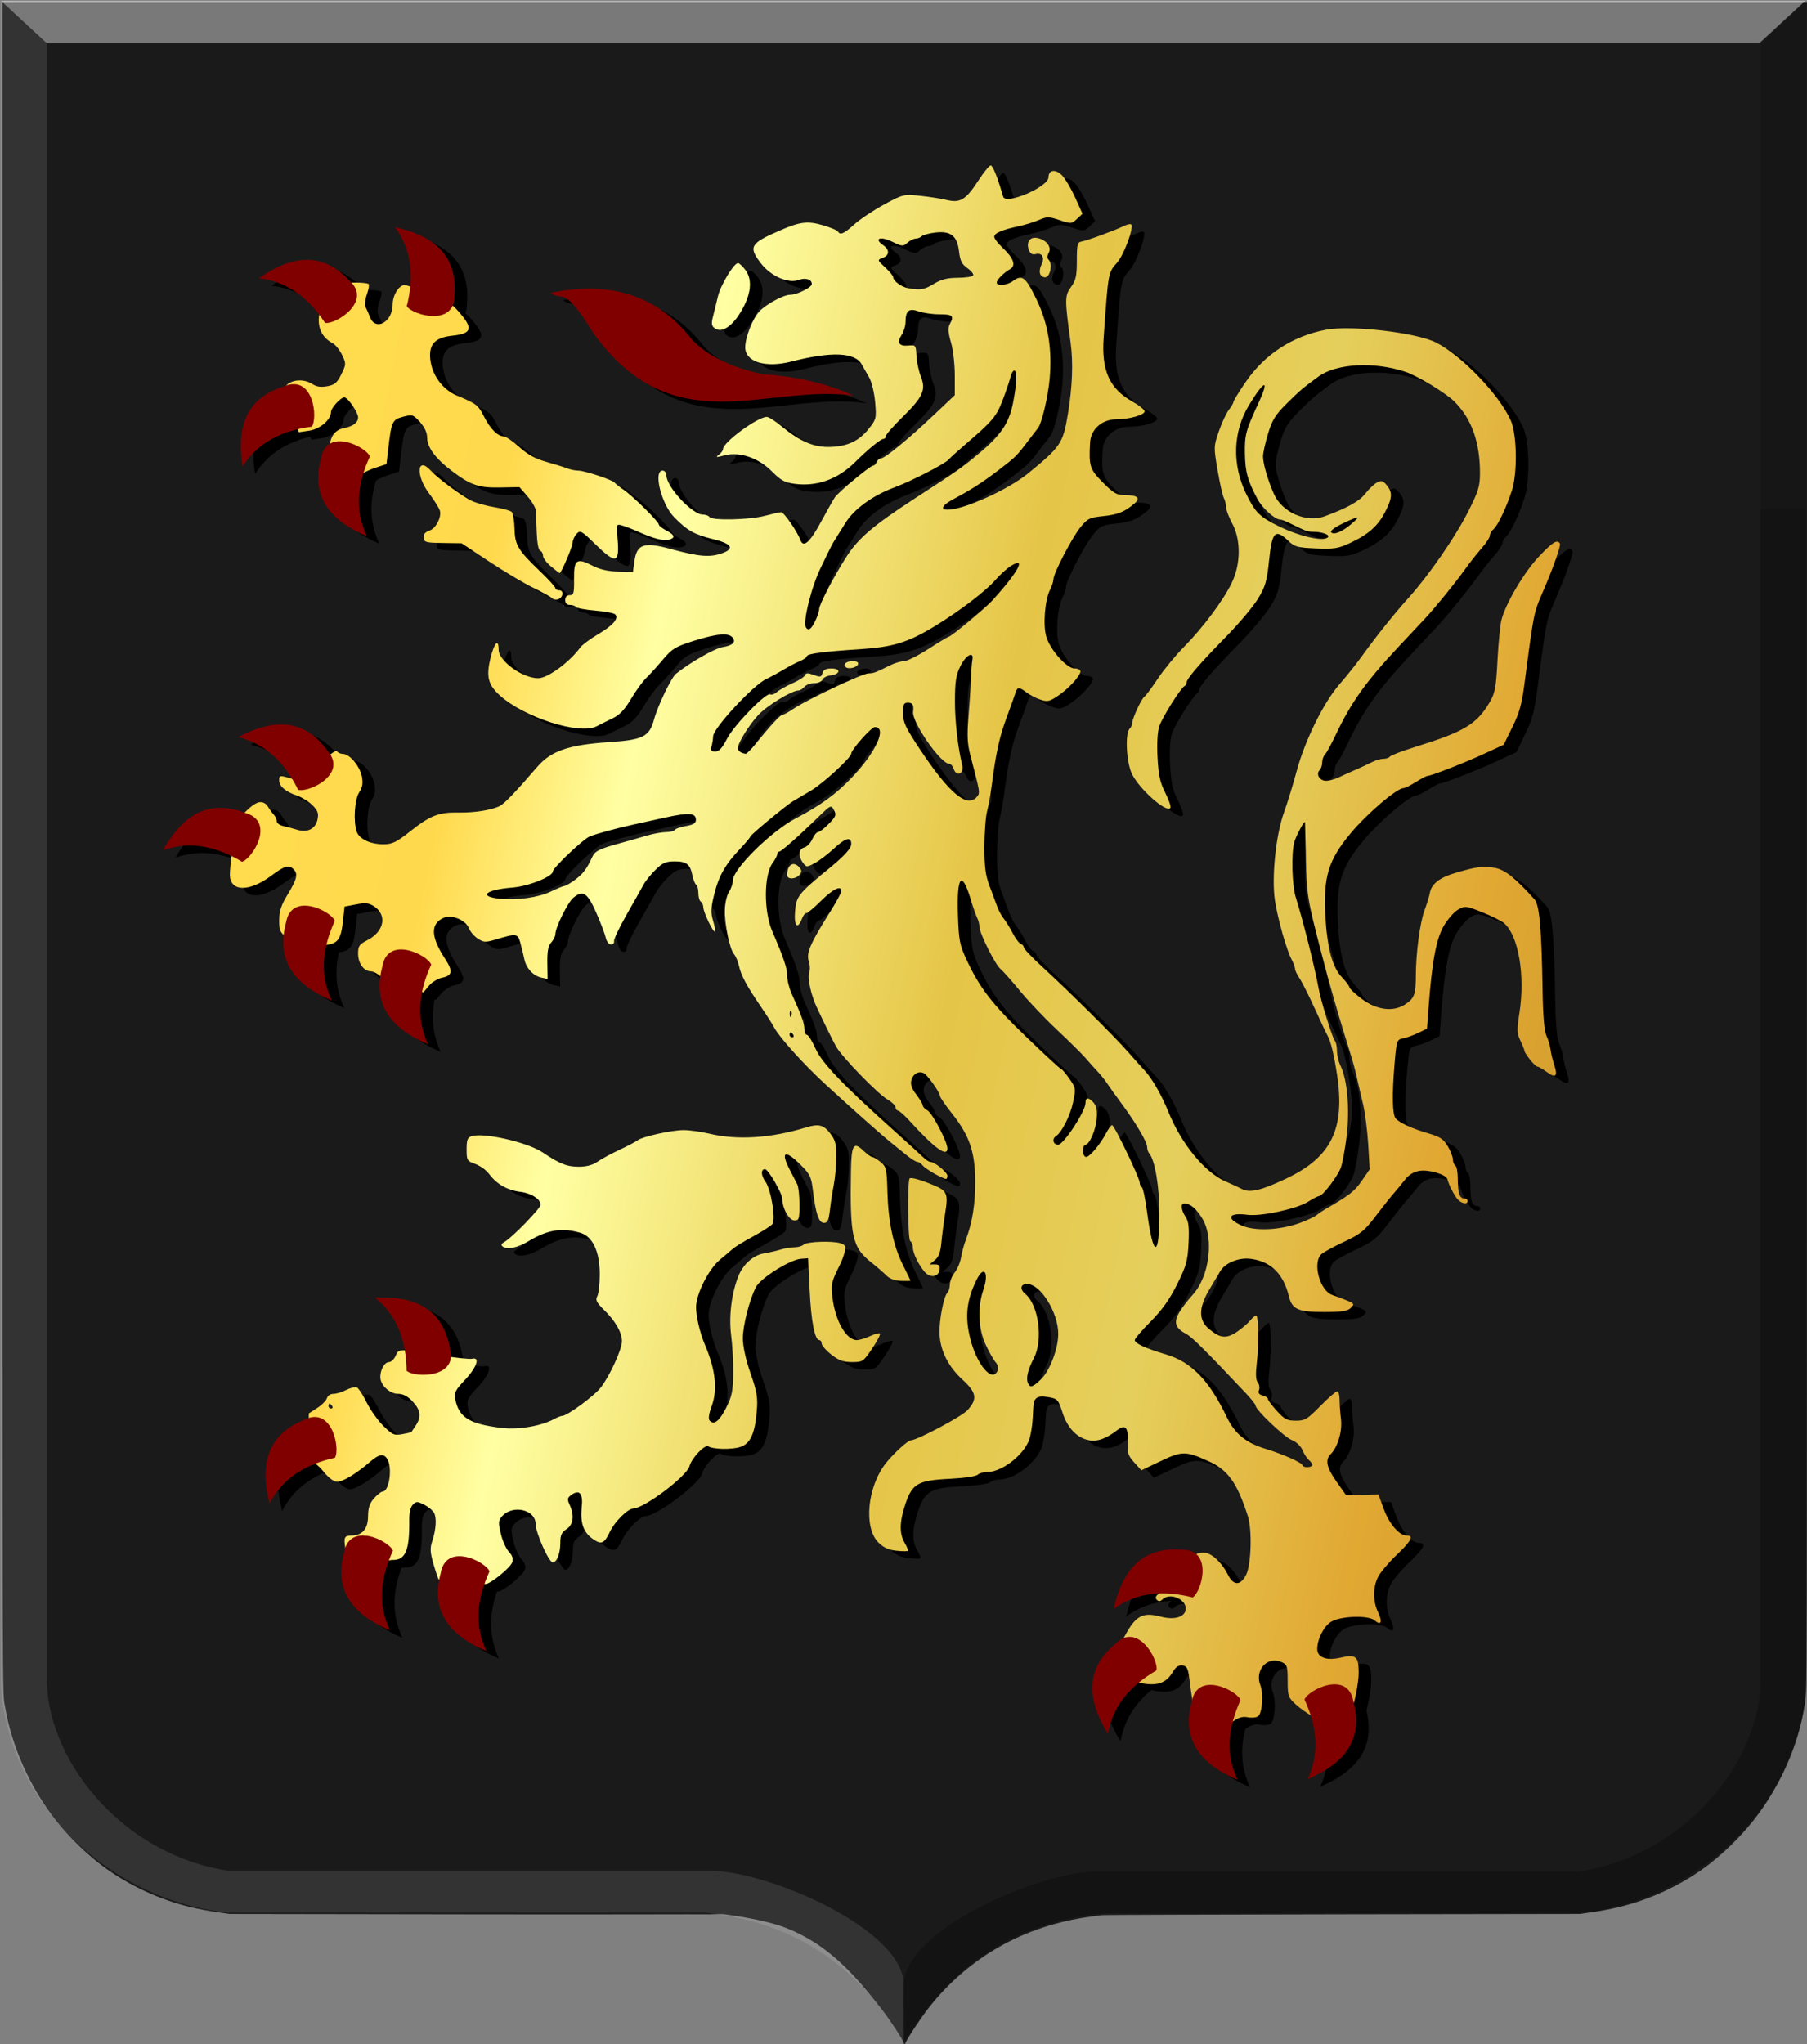 <?xml version="1.0" encoding="UTF-8" standalone="no"?>
<!-- Created with Inkscape (http://www.inkscape.org/) -->

<svg
   xmlns:dc="http://purl.org/dc/elements/1.1/"
   xmlns:cc="http://creativecommons.org/ns#"
   xmlns:rdf="http://www.w3.org/1999/02/22-rdf-syntax-ns#"
   xmlns:svg="http://www.w3.org/2000/svg"
   xmlns="http://www.w3.org/2000/svg"
   xmlns:xlink="http://www.w3.org/1999/xlink"
   xmlns:sodipodi="http://sodipodi.sourceforge.net/DTD/sodipodi-0.dtd"
   xmlns:inkscape="http://www.inkscape.org/namespaces/inkscape"
   width="589.25"
   height="666.585"
   id="svg20603"
   version="1.1"
   inkscape:version="0.48.4 r9939"
   sodipodi:docname="Nieuw document 47">
  <rect width="100%" height="100%" fill="#808080" stroke="none"/>
  <defs
     id="defs20605">
    <linearGradient
       y2="73.741"
       x2="-983.06"
       y1="188.027"
       x1="-1551.098"
       gradientTransform="matrix(-0.804,0,0,0.796,-687.298,394.3)"
       gradientUnits="userSpaceOnUse"
       id="linearGradient20330-1"
       xlink:href="#linearGradient13748-6-3-8-2-9"
       inkscape:collect="always" />
    <linearGradient
       id="linearGradient13748-6-3-8-2-9">
      <stop
         style="stop-color:#cc992d;stop-opacity:1;"
         offset="0"
         id="stop13750-0-8-3-3-0" />
      <stop
         style="stop-color:#e1a832;stop-opacity:1;"
         offset="0.143"
         id="stop13752-1-7-0-0-2" />
      <stop
         id="stop13754-6-6-3-6-8"
         offset="0.321"
         style="stop-color:#e5cf5c;stop-opacity:1;" />
      <stop
         style="stop-color:#e5c547;stop-opacity:1;"
         offset="0.5"
         id="stop13756-5-1-6-5-3" />
      <stop
         id="stop13758-7-7-2-0-1"
         offset="0.75"
         style="stop-color:#ffffa3;stop-opacity:1;" />
      <stop
         style="stop-color:#ffd94d;stop-opacity:1;"
         offset="0.875"
         id="stop13760-5-2-0-9-4" />
      <stop
         id="stop13762-4-3-2-7-3"
         offset="1"
         style="stop-color:#ffdb4e;stop-opacity:1;" />
    </linearGradient>
  </defs>
  <sodipodi:namedview
     id="base"
     pagecolor="#ffffff"
     bordercolor="#666666"
     borderopacity="1.0"
     inkscape:pageopacity="0.0"
     inkscape:pageshadow="2"
     inkscape:zoom="0.35"
     inkscape:cx="346.84375"
     inkscape:cy="278.94179"
     inkscape:document-units="px"
     inkscape:current-layer="layer1"
     showgrid="false"
     fit-margin-top="0"
     fit-margin-left="0"
     fit-margin-right="0"
     fit-margin-bottom="0"
     inkscape:window-width="1600"
     inkscape:window-height="837"
     inkscape:window-x="-8"
     inkscape:window-y="-8"
     inkscape:window-maximized="1" />
  <g
     inkscape:label="Laag 1"
     inkscape:groupmode="layer"
     id="layer1"
     transform="translate(-28.156,-144.719)">
    <path
       style="fill:#1a1a1a;fill-opacity:1"
       d="m 322.885,811.05 c 0,-0.73 -4.586,-7.756 -7.45,-11.413 -8.903,-11.365 -17.345,-20.812 -30.773,-26.14 -5.561,-2.204 -13.663,-3.627 -20.273,-4.51 -1.53,-0.21 -5.07,0.075 -5.542,0 -0.472,-0.075 -35.719,0.096 -78.323,0 l -77.459,-0.117 -2.781,-0.396 c -4.136,-0.589 -6.858,-1.087 -9.952,-1.827 -9.936,-2.372 -19.867,-6.948 -28.109,-12.957 -5.38,-3.922 -11.439,-9.794 -15.836,-15.345 -8.376,-10.584 -14.438,-24.127 -16.576,-37.045 -0.898,-5.433 -0.847,11.606 -0.851,-281.086 l 0,-274.589 294.218,0 294.22,0 0,274.589 c 0,292.693 0.043,275.654 -0.851,281.086 -2.133,12.917 -8.195,26.461 -16.576,37.045 -4.393,5.551 -10.454,11.424 -15.836,15.345 -8.25,6.014 -18.16,10.583 -28.105,12.957 -3.096,0.74 -5.82,1.237 -9.954,1.827 l -2.779,0.396 -77.462,0.117 c -42.605,0.075 -77.849,0.186 -78.323,0.253 -0.475,0.075 -2.115,0.293 -3.643,0.498 -21.67,2.899 -39.844,13.154 -52.945,29.874 -2.59,3.308 -6.967,9.931 -7.509,11.374 -0.157,0.4 -0.519,0.428 -0.519,0.043 z"
       id="path15028-58-7-9-9-4-9-3-3-8-0-1-2-3"
       inkscape:connector-curvature="0"
       sodipodi:nodetypes="ccscccccccccccccsccccccccccccc" />
    <path
       style="opacity:0.385;fill:#ffffff;fill-opacity:0.292;stroke:#000000;stroke-width:0.189px;stroke-linecap:butt;stroke-linejoin:miter;stroke-opacity:0"
       d="m 28.411,144.943 15.01,13.88 0,534.924 c 1.082,26.665 25.727,56.151 59.328,61.057 l 156.996,0 c 18.817,0 63.064,19.016 63.064,37.026 l -0.203,18.682 c -17.15,-29.516 -41.356,-39.605 -64.429,-42.074 l 0,0 -155.416,0 C 65.366,764.878 30.503,733.882 28.422,693.747 z"
       id="path15042-78-1-8-7-1-0-0-2-2-7-4-9-2-7-4-6-0"
       inkscape:connector-curvature="0"
       sodipodi:nodetypes="cccccccccccc" />
    <path
       style="opacity:0.524;fill:#000000;fill-opacity:0.269;stroke:#000000;stroke-width:0.189px;stroke-linecap:butt;stroke-linejoin:miter;stroke-opacity:0"
       d="m 617.3,145.139 -15.01,13.881 0,534.924 c -1.083,26.667 -25.728,56.151 -59.327,61.056 l -156.998,0 c -18.817,0 -63.064,19.017 -63.064,37.026 l 0.203,18.685 c 17.15,-29.518 41.356,-39.608 64.429,-42.077 l 0,0 155.417,0 c 37.395,-3.561 72.259,-34.555 74.338,-74.69 z"
       id="path15042-7-9-1-3-3-3-2-2-3-6-5-1-8-0-4-5-0-0"
       inkscape:connector-curvature="0"
       sodipodi:nodetypes="cccccccccccc" />
    <path
       style="fill:#ffffff;fill-opacity:0.415;stroke:#000000;stroke-width:0.189px;stroke-linecap:butt;stroke-linejoin:miter;stroke-opacity:0"
       d="m 616.879,144.943 -15.025,13.88 -558.433,0 -15.01,-13.88 z"
       id="path15070-7-5-5-0-8-8-7-8-6-4-4-8-8-0-5-7-8"
       inkscape:connector-curvature="0" />
    <path
       style="opacity:0.524;fill:#000000;fill-opacity:0.269;stroke:#000000;stroke-width:0.189px;stroke-linecap:butt;stroke-linejoin:miter;stroke-opacity:0"
       d="m 617.131,310.548 -14.807,0 -0.032,383.425 c -1.083,26.667 -25.728,56.151 -59.327,61.056 l -156.999,0 c -18.817,0 -63.064,19.017 -63.064,37.026 l 0.203,18.685 c 17.149,-29.518 41.355,-39.608 64.429,-42.077 l 0,0 155.418,0 c 37.396,-3.561 72.259,-34.555 74.338,-74.69 z"
       id="path15042-7-9-1-3-3-3-2-2-3-6-5-1-8-0-4-5-0-2-8"
       inkscape:connector-curvature="0"
       sodipodi:nodetypes="cccccccccccc" />
    <path
       style="fill:#000000;fill-opacity:1"
       d="m 426.425,708.043 c -4.862,-2.022 -4.855,-2.007 -6.276,-13.155 -0.468,-3.672 -0.839,-4.42 -2.295,-4.626 -1.221,-0.172 -2.156,0.459 -3.151,2.128 -1.965,3.294 -4.395,4.384 -8.707,3.902 -2.935,-0.328 -4.585,-1.216 -8.51,-4.584 -3.886,-3.335 -4.683,-4.4 -3.947,-5.278 0.507,-0.605 1.412,-1.1 2.013,-1.1 0.6,0 1.869,-1.523 2.821,-3.385 4.019,-7.866 6.215,-9.205 12.421,-7.576 4.064,1.066 7.32,0.318 8.012,-1.841 1.091,-3.406 -4.847,-6.388 -7.496,-3.764 -0.669,0.663 -1.222,0.702 -1.803,0.126 -0.581,-0.576 -0.458,-1.142 0.402,-1.85 1.637,-1.346 1.574,-2.417 -0.142,-2.417 -0.93,0 0.181,-1.564 3.392,-4.779 2.985,-2.988 5.443,-4.779 6.561,-4.779 0.983,0 2.01,-0.358 2.284,-0.796 0.273,-0.438 1.493,-0.796 2.711,-0.796 2.51,0 5.872,3.055 7.993,7.264 1.815,3.602 4.127,3.564 5.934,-0.096 1.637,-3.316 1.955,-14.662 0.534,-19.058 -3.545,-10.969 -6.471,-15.05 -12.85,-17.928 -7.443,-3.357 -8.58,-3.358 -15.612,-0.007 l -6.27,2.987 -2.331,-2.584 c -1.996,-2.213 -2.301,-3.146 -2.121,-6.499 0.261,-4.877 -0.74,-6.074 -3.378,-4.037 -3.726,2.877 -6.641,3.889 -9.449,3.28 -3.833,-0.831 -6.877,-4.103 -8.468,-9.102 -1.254,-3.941 -1.633,-4.383 -4.157,-4.852 -4.063,-0.755 -5.181,-0.04 -5.338,3.417 -0.234,5.122 -0.341,6.097 -1.029,9.383 -1.083,5.173 -8.783,11.549 -13.947,11.549 -1.24,0 -2.665,0.407 -3.168,0.905 -0.502,0.498 -4.464,1.082 -8.804,1.298 -11.149,0.555 -12.703,1.537 -15.17,9.588 -1.522,4.969 -1.458,8.575 0.202,11.358 0.751,1.259 1.203,2.421 1.005,2.583 -0.198,0.162 -1.909,0.134 -3.802,-0.061 -2.413,-0.25 -4.137,-1.044 -5.765,-2.657 -4.92,-4.874 -3.658,-18.209 2.456,-25.952 2.45,-3.103 7.114,-7.355 8.11,-7.394 2.133,-0.082 16.515,-7.728 18.416,-9.789 3.39,-3.676 3.048,-5.757 -1.655,-10.069 -4.623,-4.239 -7.207,-9.442 -7.413,-14.927 -0.161,-4.303 1.348,-12.143 2.572,-13.354 0.436,-0.432 0.792,-1.642 0.792,-2.69 0,-1.048 0.714,-2.805 1.587,-3.904 0.873,-1.099 1.802,-3.306 2.064,-4.904 0.262,-1.598 0.954,-4.16 1.536,-5.694 2.158,-5.681 3.132,-11.753 3.083,-19.229 -0.062,-9.522 -1.877,-14.819 -7.511,-21.921 -2.186,-2.756 -3.975,-5.361 -3.975,-5.789 0,-1.112 -3.934,-6.709 -5.217,-7.421 -1.647,-0.915 -3.587,0.16 -4.126,2.287 -0.342,1.35 0.132,2.712 1.615,4.638 1.155,1.5 2.099,3.096 2.099,3.548 0,0.452 0.697,1.191 1.548,1.642 1.576,0.836 6.492,10.209 6.492,12.379 0,3.003 -4.173,-0.033 -12.329,-8.969 -1.696,-1.858 -3.414,-3.378 -3.819,-3.378 -0.405,0 -0.736,-0.46 -0.736,-1.023 0,-0.563 -1.176,-1.71 -2.613,-2.55 -3.291,-1.924 -15.02,-14.025 -16.857,-17.394 -1.214,-2.226 -4.123,-8.151 -6.324,-12.882 -1.791,-3.851 -3.004,-9.415 -2.402,-11.025 0.351,-0.94 0.292,-2.694 -0.131,-3.896 -0.884,-2.513 0.534,-5.79 6.856,-15.837 2.081,-3.307 3.783,-6.43 3.783,-6.941 0,-2.028 -2.708,-0.725 -6.679,3.213 -2.297,2.278 -4.455,4.067 -4.797,3.976 -0.341,-0.091 -0.966,0.733 -1.387,1.832 -1.419,3.697 -2.641,2.326 -2.236,-2.509 0.404,-4.826 1.068,-5.661 10.978,-13.813 5.218,-4.292 7.337,-6.629 7.337,-8.089 0,-2.467 -1.866,-1.983 -5.569,1.445 -2.023,1.873 -4.879,4.044 -6.348,4.825 -2.589,1.377 -2.705,1.373 -3.819,-0.126 -1.626,-2.187 -1.426,-4.505 0.43,-4.986 0.868,-0.225 2.042,-1.446 2.608,-2.713 0.566,-1.267 1.413,-2.304 1.882,-2.304 0.469,0 2.042,-1.216 3.496,-2.702 2.328,-2.379 2.53,-2.914 1.687,-4.475 -0.942,-1.743 -1.026,-1.706 -5.1,2.263 -6.58,6.411 -12.095,11.286 -12.768,11.286 -0.341,0 -0.621,0.373 -0.621,0.829 0,0.456 -0.71,1.8 -1.578,2.987 -2.798,3.826 -2.843,15.643 -0.083,22.069 3.759,8.752 4.877,12.061 4.877,14.432 0,1.528 0.686,4.282 1.525,6.12 3.135,6.87 4.103,9.561 4.103,11.403 0,1.042 0.366,1.894 0.814,1.894 0.448,0 1.708,2.002 2.8,4.448 2.111,4.728 8.741,11.674 25.37,26.581 4.622,4.143 9.051,8.175 9.842,8.96 0.791,0.785 1.801,1.427 2.244,1.427 1.361,0 5.564,3.422 5.564,4.53 0,0.575 -0.195,1.045 -0.434,1.045 -1.039,0 -6.602,-3.182 -7.558,-4.322 -0.577,-0.689 -1.405,-1.253 -1.84,-1.253 -0.435,0 -1.928,-0.921 -3.319,-2.048 -1.391,-1.126 -3.722,-3.008 -5.181,-4.181 -3.127,-2.515 -12.447,-10.795 -21.468,-19.073 -6.991,-6.415 -15.037,-15.335 -16.69,-18.503 -0.571,-1.095 -2.477,-4.089 -4.235,-6.652 -4.669,-6.809 -6.567,-10.321 -7.219,-13.353 -0.318,-1.481 -1.049,-3.231 -1.625,-3.888 -1.423,-1.625 -3.123,-9.895 -3,-14.596 0.056,-2.114 0.667,-4.7 1.359,-5.746 0.692,-1.046 1.258,-2.728 1.258,-3.737 0,-3.698 12.397,-15.941 20.431,-20.176 8.303,-4.377 13.067,-7.843 18.353,-13.352 7.853,-8.185 11.621,-16.463 7.492,-16.463 -1.116,0 -7.682,7.4 -7.682,8.657 0,1.284 -9.235,9.773 -13.091,12.033 -2.308,1.353 -4.918,2.896 -5.801,3.429 -2.433,1.47 -14.074,11.107 -14.074,11.651 0,0.262 -1.432,1.983 -3.181,3.823 -4.874,5.126 -7.021,8.877 -8.51,14.873 -1.124,4.523 -1.195,6.037 -0.408,8.639 0.525,1.735 0.79,3.318 0.589,3.517 -0.511,0.507 -3.766,-6.312 -3.766,-7.89 0,-0.712 -0.362,-1.516 -0.804,-1.787 -0.442,-0.271 -0.804,-1.525 -0.804,-2.788 0,-1.262 -0.315,-2.488 -0.7,-2.724 -0.385,-0.236 -0.93,-1.567 -1.211,-2.958 -0.755,-3.741 -1.911,-4.672 -5.799,-4.672 -2.912,0 -3.955,0.458 -6.274,2.755 -1.53,1.515 -3.26,3.649 -3.846,4.741 -0.586,1.092 -3.055,5.471 -5.487,9.731 -2.432,4.259 -4.316,8.219 -4.186,8.798 0.13,0.58 -0.315,1.054 -0.99,1.054 -0.685,0 -1.438,-0.966 -1.706,-2.19 -0.264,-1.205 -1.659,-4.878 -3.1,-8.164 -2.853,-6.502 -4.352,-7.48 -7.472,-4.869 -1.833,1.534 -5.863,9.696 -5.863,11.874 0,0.678 -0.605,1.895 -1.345,2.704 -0.992,1.086 -1.324,2.847 -1.265,6.705 l 0.08,5.233 -2.152,-0.504 c -2.584,-0.605 -4.83,-3.056 -5.415,-5.913 -0.236,-1.149 -0.799,-3.47 -1.253,-5.158 -0.909,-3.384 -1.138,-3.417 -8.47,-1.226 -2.909,0.869 -3.61,0.82 -5.463,-0.382 -1.169,-0.759 -2.469,-2.274 -2.889,-3.368 -1.039,-2.707 -5.65,-4.605 -8.291,-3.413 -4.341,1.959 -4.183,6.187 0.502,13.356 2.642,4.042 2.397,5.508 -1.032,6.188 -1.352,0.268 -3.26,1.446 -4.24,2.619 l -1.782,2.132 -6.096,-1.704 c -3.353,-0.937 -6.881,-2.481 -7.84,-3.431 -0.959,-0.95 -2.411,-1.727 -3.227,-1.727 -2.273,0 -4.145,-2.601 -4.145,-5.759 0,-2.483 0.384,-3.043 3.015,-4.39 5.521,-2.828 6.564,-8.205 2.148,-11.071 -1.652,-1.072 -2.775,-1.19 -5.816,-0.607 l -3.769,0.722 -0.478,4.4 c -0.703,6.475 -1.589,7.657 -6.128,8.18 -2.116,0.244 -4.581,0.67 -5.479,0.947 -1.149,0.355 -2.754,-0.345 -5.427,-2.367 -3.602,-2.724 -3.796,-3.068 -3.796,-6.72 0,-2.986 0.631,-4.887 2.814,-8.479 3.004,-4.942 3.386,-6.625 1.849,-8.148 -1.551,-1.536 -2.869,-1.146 -7.311,2.164 -7.202,5.367 -13.433,5.179 -13.433,-0.407 0,-2.639 1.215,-12.161 2.041,-15.998 0.528,-2.451 5.416,-7.36 7.578,-7.611 1.112,-0.129 2.167,0.392 2.73,1.349 0.505,0.858 1.37,2.048 1.923,2.645 0.553,0.597 1.005,1.591 1.005,2.209 0,0.617 0.995,1.338 2.211,1.602 1.216,0.264 3.22,0.794 4.452,1.179 3.311,1.034 5.947,-0.261 6.609,-3.246 0.455,-2.054 0.178,-2.901 -1.527,-4.664 -1.146,-1.185 -3.443,-2.63 -5.105,-3.211 -3.787,-1.324 -5.836,-3.068 -5.836,-4.967 0,-1.733 0.091,-1.745 4.168,-0.535 l 3.149,0.935 5.49,-5.396 c 3.345,-3.288 5.704,-5.053 6.037,-4.519 0.301,0.483 1.182,0.878 1.958,0.878 2.167,0 5.542,4.038 6.16,7.371 0.413,2.225 0.189,3.543 -0.875,5.152 -1.494,2.259 -1.952,9.319 -0.83,12.773 0.784,2.413 4.447,4.174 8.673,4.168 2.975,-0.004 4.221,-0.609 8.934,-4.335 6.39,-5.053 9.233,-6.151 15.597,-6.023 5.196,0.104 11.046,-0.835 13.534,-2.173 1.584,-0.852 5.147,-4.576 12.13,-12.682 4.529,-5.257 10.182,-7.211 23.415,-8.094 11.178,-0.746 13.165,-1.756 14.721,-7.48 1.198,-4.406 5.607,-13.584 7.113,-14.805 4.444,-3.604 12.638,-8.298 15.176,-8.695 3.361,-0.525 4.522,-1.662 3.249,-3.181 -1.314,-1.568 -5.133,-1.23 -12.55,1.111 -6.05,1.909 -7.11,2.549 -10.098,6.1 -1.836,2.182 -4.301,4.896 -5.477,6.031 -1.176,1.135 -3.406,4.214 -4.957,6.842 -2.023,3.43 -3.688,5.198 -5.902,6.265 -1.696,0.817 -4.081,2.004 -5.3,2.637 -5.606,2.909 -23.709,-2.896 -31.649,-10.149 -3.781,-3.454 -4.429,-6.118 -2.953,-12.139 1.229,-5.013 2.646,-6.453 2.646,-2.687 0,3.676 7.807,9.303 12.906,9.303 3.069,0 10.181,-5.191 13.662,-9.971 0.644,-0.885 3.284,-2.856 5.866,-4.381 4.909,-2.898 6.865,-5.179 5.554,-6.478 -0.415,-0.411 -3.354,-0.963 -6.533,-1.227 -3.178,-0.264 -5.969,-0.785 -6.202,-1.159 -0.233,-0.373 -1.126,-0.679 -1.984,-0.679 -1.024,0 -1.561,-0.547 -1.561,-1.593 0,-1.015 0.536,-1.593 1.477,-1.593 1.294,0 1.468,-0.664 1.407,-5.361 -0.083,-6.335 0.815,-6.946 6.156,-4.188 2.216,1.144 4.991,1.773 8.197,1.856 l 4.847,0.127 0.485,-3.499 c 0.772,-5.571 3.054,-6.37 11.603,-4.061 9.632,2.602 12.973,2.879 17.055,1.417 4.132,-1.48 3.04,-3.113 -3.072,-4.589 -6.001,-1.449 -8.374,-2.79 -12.634,-7.139 -4.178,-4.264 -6.882,-15.183 -3.761,-15.183 0.663,0 1.206,0.655 1.206,1.456 0,3.799 8.432,12.88 11.96,12.88 0.888,0 1.838,0.358 2.111,0.796 0.753,1.206 13.077,0.935 18.091,-0.398 2.432,-0.647 4.814,-1.18 5.292,-1.185 0.881,-0.01 5.283,6.344 6.242,9.01 0.987,2.744 3.087,0.926 6.738,-5.833 2.011,-3.723 4.06,-7.342 4.552,-8.042 1.29,-1.832 11.486,-10.277 12.408,-10.277 0.428,0 0.986,-0.538 1.24,-1.195 0.254,-0.657 0.86,-1.195 1.346,-1.195 1.255,0 8.837,-6.213 17.057,-13.979 l 7.035,-6.646 0,-6.49 c 0,-3.569 -0.564,-8.411 -1.253,-10.759 -0.923,-3.144 -1.029,-4.685 -0.402,-5.845 1.498,-2.773 0.993,-3.273 -3.313,-3.273 -2.29,0 -5.385,-0.437 -6.878,-0.972 -3.138,-1.124 -4.201,-0.221 -4.222,3.589 -0.008,1.22 -0.586,3.086 -1.288,4.146 -1.641,2.48 -0.82,3.736 2.244,3.433 2.358,-0.233 2.436,-0.133 2.617,3.344 0.102,1.971 0.743,4.994 1.423,6.717 1.736,4.396 0.706,6.692 -5.918,13.189 -3.038,2.979 -5.523,5.812 -5.523,6.295 0,0.483 -0.325,0.879 -0.721,0.879 -0.907,0 -5.063,3.401 -9.297,7.607 -5.612,5.576 -12.416,8.013 -19.697,7.056 -3.203,-0.421 -4.518,-1.133 -7.33,-3.972 -4.464,-4.506 -10.604,-6.609 -15.514,-5.315 -2.748,0.724 -3.078,0.699 -1.914,-0.148 0.774,-0.563 1.407,-1.413 1.407,-1.89 0,-2.216 11.269,-10.506 14.281,-10.506 0.61,0 2.802,1.395 4.872,3.1 5.909,4.868 10.313,6.783 15.421,6.704 5.812,-0.089 9.688,-1.849 12.888,-5.851 2.519,-3.151 2.596,-3.462 2.15,-8.727 -0.254,-3.006 -1.118,-6.606 -1.921,-8.009 -0.802,-1.402 -1.902,-3.34 -2.443,-4.306 -2.238,-3.996 -9.834,-4.3 -23.091,-0.925 -8.334,2.122 -14.921,0.066 -14.921,-4.657 0,-3.27 2.442,-9.451 4.653,-11.778 2.208,-2.323 7.871,-5.374 9.975,-5.374 2.265,0 7.081,-2.387 7.081,-3.51 0,-1.526 -2.064,-2.157 -4.302,-1.315 -3.355,1.264 -9.064,-1.251 -12.264,-5.401 -4.178,-5.42 -3.551,-6.518 6.113,-10.714 6.594,-2.863 9.034,-3.176 13.885,-1.779 2.518,0.725 4.787,1.653 5.043,2.063 0.811,1.299 1.925,0.824 5.413,-2.31 1.87,-1.68 6.229,-4.586 9.687,-6.458 6.149,-3.328 6.407,-3.392 11.659,-2.856 2.954,0.301 6.907,0.92 8.785,1.375 4.409,1.069 6.218,-0.055 10.371,-6.447 1.705,-2.624 3.477,-4.791 3.938,-4.815 0.69,-0.036 2.251,3.854 4.091,10.198 0.807,2.781 14.77,-3.216 14.77,-6.343 0,-2.446 2.313,-2.773 4.423,-0.626 1.029,1.047 2.952,4.294 4.272,7.215 l 2.401,5.312 -1.813,1.687 c -1.758,1.636 -1.931,1.648 -5.663,0.393 -3.515,-1.182 -4.101,-1.186 -6.75,-0.041 -1.596,0.689 -4.572,1.608 -6.615,2.041 -5.402,1.146 -7.945,2.24 -7.945,3.42 0,0.572 1.245,2.202 2.766,3.624 3.522,3.291 4.4,5.775 2.438,6.896 -2.121,1.212 -4.4,3.496 -4.4,4.41 0,1.191 3.395,0.913 5.179,-0.424 3.094,-2.318 4.211,-1.481 7.745,5.8 3.835,7.901 5.218,16.215 4.338,26.084 -0.507,5.693 -2.587,14.496 -3.763,15.929 -0.359,0.438 -1.736,2.23 -3.058,3.982 -3.921,5.195 -4.189,5.463 -9.637,9.642 -5.295,4.063 -9.077,6.502 -14.842,9.572 -3.706,1.974 -4.559,3.485 -1.966,3.485 5.276,0 19.724,-6.522 26.251,-11.85 10.599,-8.652 11.377,-9.806 12.944,-19.212 1.494,-8.97 1.798,-16.908 0.898,-23.495 -1.933,-14.156 -1.925,-15.197 0.141,-18.066 1.593,-2.212 1.902,-3.61 1.902,-8.603 0,-5.339 0.168,-5.99 1.608,-6.235 1.777,-0.303 11.026,-3.706 13.868,-5.103 0.994,-0.489 2.011,-0.688 2.259,-0.442 0.937,0.928 -2.365,9.885 -4.564,12.38 -2.998,3.403 -2.905,2.886 -4.432,24.628 -0.748,10.652 1.94,16.586 9.39,20.731 2.189,1.218 3.981,2.646 3.981,3.173 7.9e-4,1.203 -4.998,2.616 -9.276,2.621 -4.641,0.006 -8.279,3.24 -8.518,7.571 -0.425,7.707 -0.093,8.743 4.171,13.033 3.426,3.448 4.531,4.092 7.035,4.103 4.362,0.018 5.403,0.944 3.18,2.828 -3.174,2.69 -5.332,3.545 -10.224,4.052 -4.315,0.447 -5.005,0.787 -7.279,3.59 -2.792,3.442 -8.837,15.089 -8.837,17.027 0,0.683 -0.494,2.21 -1.099,3.393 -1.697,3.322 -2.347,11.56 -1.21,15.321 1.31,4.331 6.657,10.325 9.211,10.325 1.068,0 1.927,0.448 1.909,0.996 -0.048,1.478 -3.965,5.699 -7.438,8.015 -2.671,1.782 -3.368,1.926 -5.628,1.163 -1.419,-0.479 -3.443,-1.53 -4.497,-2.336 -2.385,-1.823 -3.007,-1.835 -3.55,-0.072 -0.236,0.767 -1.553,4.44 -2.926,8.164 -2.414,6.546 -3.48,11.395 -4.901,22.301 -0.371,2.847 -1.051,6.611 -1.51,8.363 -0.459,1.752 -0.844,6.954 -0.855,11.56 -0.015,6.569 0.34,9.316 1.647,12.743 0.916,2.403 2.052,5.444 2.523,6.759 0.471,1.314 1.444,3.106 2.161,3.982 0.717,0.876 2.013,2.978 2.88,4.672 0.866,1.693 2.038,3.255 2.605,3.47 0.566,0.215 1.029,0.756 1.029,1.201 0,0.445 2.784,3.364 6.187,6.486 8.756,8.032 23.275,22.442 27.801,27.592 2.11,2.401 4.51,5.083 5.333,5.959 2.473,2.633 5.563,7.993 7.801,13.531 4.251,10.519 11.937,19.858 18.745,22.778 2.025,0.868 4.311,1.925 5.079,2.348 2.654,1.461 6.29,0.632 14.685,-3.348 14.747,-6.991 19.238,-16.292 16.471,-34.114 -0.988,-6.366 -2,-10.532 -2.998,-12.345 -0.482,-0.876 -2.429,-4.998 -4.325,-9.159 -1.897,-4.161 -4.097,-8.518 -4.891,-9.68 -0.793,-1.163 -1.442,-2.541 -1.442,-3.063 0,-0.522 -0.508,-1.9 -1.128,-3.063 -1.626,-3.047 -4.509,-13.227 -5.42,-19.137 -1.153,-7.481 0.255,-21.34 2.923,-28.773 1.18,-3.285 3.035,-9.32 4.124,-13.411 2.649,-9.956 8.8,-22.454 13.977,-28.403 2.287,-2.628 5.575,-6.75 7.307,-9.159 4.639,-6.456 10.564,-13.866 15.177,-18.981 6.616,-7.336 15.282,-19.86 19.452,-28.112 3.389,-6.705 3.891,-8.332 3.891,-12.601 0,-10.172 -2.742,-17.816 -8.401,-23.422 -2.759,-2.733 -11.993,-8.324 -15.911,-9.634 -10.187,-3.405 -22.547,-2.726 -28.382,1.561 -5.271,3.871 -6.089,4.57 -10.551,9.009 -3.489,3.471 -4.551,5.211 -5.883,9.643 -0.894,2.975 -1.626,6.298 -1.626,7.386 0,2.334 1.604,7.847 3.562,12.241 2.672,5.998 10.587,9.482 16.539,7.282 7.481,-2.766 11.363,-4.934 13.27,-7.411 1.14,-1.48 2.848,-3.102 3.795,-3.605 1.454,-0.771 1.95,-0.635 3.183,0.874 1.944,2.378 1.843,4.102 -0.51,8.702 -2.337,4.569 -5.448,7.327 -11.42,10.126 -3.859,1.808 -5.21,2.024 -11.127,1.779 -6.114,-0.253 -6.955,-0.488 -9.12,-2.543 -4.176,-3.964 -5.238,-2.88 -6.177,6.31 -0.71,6.946 -1.192,8.627 -3.618,12.634 -1.539,2.542 -6.184,8.072 -10.321,12.289 -8.651,8.818 -12.981,13.838 -12.981,15.051 0,0.466 -0.283,0.967 -0.629,1.113 -1.177,0.497 -7.281,10.204 -8.255,13.128 -0.61,1.83 -0.828,5.624 -0.586,10.204 0.306,5.796 0.822,8.153 2.518,11.498 1.173,2.314 1.932,4.529 1.686,4.923 -1.151,1.844 -10.077,-6.013 -12.528,-11.027 -1.849,-3.783 -2.334,-13.222 -0.76,-14.781 0.475,-0.47 0.864,-1.341 0.864,-1.935 0,-1.438 3.017,-7.944 3.948,-8.514 0.405,-0.248 2.352,-2.868 4.327,-5.823 1.975,-2.955 5.788,-7.593 8.475,-10.307 6.241,-6.307 12.975,-15.327 15.696,-21.026 2.949,-6.177 2.996,-13.997 0.118,-19.36 -1.106,-2.06 -2.01,-4.466 -2.01,-5.348 0,-0.882 -0.323,-2.207 -0.718,-2.945 -0.395,-0.738 -1.31,-4.803 -2.035,-9.033 -1.294,-7.557 -1.286,-7.78 0.434,-12.743 0.963,-2.778 2.422,-5.906 3.241,-6.951 0.819,-1.045 1.489,-2.199 1.489,-2.565 0,-0.366 1.802,-3.296 4.005,-6.512 6.2,-9.052 15.245,-14.946 26.147,-17.036 8.176,-1.568 29.416,0.893 35.909,4.16 8.356,4.205 20.728,17.11 24.41,25.463 1.994,4.523 2.192,17.017 0.361,22.74 -1.79,5.593 -4.633,11.556 -6.074,12.741 -0.625,0.514 -1.137,1.427 -1.137,2.029 0,0.602 -1.196,2.44 -2.657,4.084 -1.461,1.644 -4.066,4.96 -5.787,7.37 -2.956,4.136 -9.373,12.02 -12.642,15.531 -0.816,0.876 -4.636,4.95 -8.49,9.053 -10.809,11.507 -15.662,18.305 -20.733,29.044 -1.413,2.993 -2.974,5.843 -3.468,6.332 -0.494,0.489 -0.898,1.642 -0.898,2.562 0,0.92 -0.374,2.043 -0.83,2.495 -1.298,1.286 -8.1e-4,3.478 2.057,3.478 1.022,0 2.883,-0.494 4.135,-1.097 1.252,-0.604 3.724,-1.72 5.492,-2.482 1.769,-0.761 4.177,-1.881 5.35,-2.487 1.174,-0.606 2.871,-1.102 3.772,-1.102 0.901,0 1.839,-0.323 2.085,-0.717 0.246,-0.395 4.157,-1.873 8.691,-3.286 15.54,-4.842 19.601,-7.282 23.762,-14.274 1.873,-3.148 2.17,-4.704 2.659,-13.938 0.303,-5.717 0.897,-11.672 1.32,-13.234 1.474,-5.444 7.44,-15.505 12.13,-20.457 4.583,-4.839 6.006,-5.721 6.904,-4.281 0.38,0.609 -2.379,8.42 -5.521,15.63 -2.268,5.203 -2.675,6.575 -3.546,11.947 -0.497,3.066 -1.489,10.234 -2.203,15.929 -1.093,8.71 -1.756,11.286 -4.176,16.221 l -2.878,5.867 -6.486,2.997 c -6.378,2.947 -17.206,7.172 -18.381,7.172 -0.33,0 -2.032,0.896 -3.783,1.991 -1.751,1.095 -3.556,1.991 -4.011,1.991 -2.195,0 -12.024,8.4 -17.319,14.801 -7.22,8.727 -8.857,14.086 -8.185,26.792 0.561,10.61 2.248,16.833 5.466,20.17 1.287,1.335 2.356,2.769 2.375,3.186 0.018,0.417 1.738,2.051 3.819,3.63 4.968,3.769 10.32,4.526 14.25,2.018 3.117,-1.99 3.578,-3.226 3.601,-9.668 0.026,-7.308 1.354,-17.184 2.841,-21.137 0.735,-1.954 1.526,-4.546 1.756,-5.759 0.544,-2.86 3.274,-4.931 8.496,-6.442 6.793,-1.966 8.594,-2.207 12.352,-1.648 3.429,0.509 6.941,3.256 13.306,10.404 1.56,1.752 2.269,9.94 2.579,29.758 0.13,8.315 0.549,13.125 1.284,14.734 0.6,1.314 1.187,3.285 1.305,4.381 0.118,1.095 0.656,3.337 1.195,4.982 1.252,3.816 0.511,4.514 -2.473,2.329 -1.303,-0.955 -2.678,-1.735 -3.055,-1.735 -0.715,0 -4.204,-4.335 -4.204,-5.223 0,-0.28 -0.586,-1.733 -1.303,-3.229 -1.142,-2.385 -1.179,-3.504 -0.3,-9.103 1.89,-12.034 -0.284,-24.962 -4.89,-29.092 -0.861,-0.772 -4.086,-2.406 -7.168,-3.633 -5.409,-2.153 -5.685,-2.183 -7.964,-0.888 -1.298,0.738 -3.402,3.145 -4.676,5.348 -2.438,4.219 -3.806,11.536 -4.919,26.307 l -0.54,7.168 -2.814,1.364 c -1.548,0.75 -3.775,1.555 -4.95,1.788 -2.078,0.413 -2.154,0.634 -2.795,8.194 -0.857,10.094 -0.734,16.643 0.338,17.907 1.221,1.441 5.467,3.379 10.757,4.91 3.702,1.071 4.869,1.845 6.231,4.132 0.922,1.547 1.676,3.489 1.676,4.314 0,0.825 0.362,1.722 0.804,1.993 0.442,0.271 0.804,2.234 0.804,4.362 0,4.615 0.582,6.39 2.096,6.39 0.616,0 1.12,0.358 1.12,0.796 0,1.285 -2.064,0.915 -3.327,-0.597 -1.188,-1.423 -2.758,-4.516 -3.275,-6.455 -0.422,-1.583 -6.009,-3.242 -9.193,-2.73 -1.755,0.282 -3.403,1.282 -4.536,2.75 -0.979,1.269 -2.684,3.339 -3.789,4.6 -1.106,1.261 -3.819,4.681 -6.03,7.6 -3.477,4.591 -4.835,5.688 -10.05,8.124 -3.317,1.549 -6.663,3.369 -7.437,4.045 -3.098,2.706 -0.588,12.068 3.588,13.381 0.935,0.294 2.958,1.055 4.496,1.692 2.617,1.083 2.711,1.244 1.449,2.494 -1.07,1.06 -2.902,1.336 -8.872,1.336 -8.278,0 -10.276,-0.891 -11.29,-5.036 -1.819,-7.436 -5.849,-11.423 -12.431,-12.297 -3.918,-0.521 -8.424,1.315 -10.01,4.079 -0.496,0.863 -2.077,3.526 -3.514,5.916 -3.539,5.886 -3.583,9.972 -0.139,12.843 3.682,3.069 5.666,3.283 9.088,0.983 1.626,-1.093 3.639,-2.821 4.473,-3.84 0.834,-1.019 1.702,-1.668 1.929,-1.444 0.705,0.695 0.776,9.678 0.12,15.303 -0.434,3.723 -0.34,5.696 0.308,6.47 0.513,0.612 0.698,1.717 0.412,2.456 -0.367,0.947 -0.015,1.474 1.192,1.787 0.942,0.244 1.712,0.759 1.712,1.145 0,0.386 1.308,2.136 2.908,3.889 2.489,2.729 3.38,3.188 6.192,3.188 2.957,0 3.752,-0.477 7.976,-4.779 2.58,-2.628 5.052,-4.779 5.492,-4.779 0.44,0 0.796,1.165 0.789,2.588 -0.008,1.424 0.2,4.297 0.459,6.385 0.492,3.975 -1.023,9.183 -3.34,11.477 -1.902,1.884 -1.379,4.35 1.913,9.018 l 3.089,4.381 5.274,-0.118 5.274,-0.118 1.733,4.709 c 1.809,4.914 5.04,8.669 7.46,8.669 2.46,0 1.557,1.757 -3.271,6.366 -2.578,2.46 -5.291,5.673 -6.03,7.141 -1.716,3.408 -1.713,7.972 0.008,11.545 1.531,3.18 0.96,4.49 -1.144,2.626 -1.974,-1.749 -11.287,-1.417 -14.252,0.508 -2.378,1.544 -4.447,5.658 -4.447,8.844 0,2.685 2.936,3.839 7.297,2.869 5.338,-1.188 6.13,-0.607 6.226,4.568 0.064,3.484 -1.573,11.499 -2.765,13.532 -0.082,0.14 -2.169,0.777 -4.638,1.416 -4.189,1.084 -4.691,1.057 -7.515,-0.395 -1.665,-0.856 -4.202,-2.638 -5.64,-3.959 -2.437,-2.242 -2.613,-2.755 -2.613,-7.642 0,-4.773 -0.174,-5.317 -1.951,-6.119 -4.622,-2.086 -8.876,2.52 -6.953,7.529 1.11,2.891 0.611,9.275 -0.795,10.17 -0.636,0.404 -2.146,0.529 -3.357,0.277 -1.509,-0.314 -2.939,0.062 -4.546,1.196 -2.802,1.976 -2.575,1.985 -8.127,-0.324 z m -11.432,-44.89 c 0.23,-0.685 -0.156,-0.972 -1.073,-0.796 -0.788,0.151 -1.595,0.757 -1.793,1.347 -0.23,0.685 0.156,0.972 1.073,0.796 0.788,-0.151 1.595,-0.757 1.793,-1.347 z m 3.391,-3.707 c 0,-0.657 -0.362,-1.195 -0.804,-1.195 -0.442,0 -0.804,0.538 -0.804,1.195 0,0.657 0.362,1.195 0.804,1.195 0.442,0 0.804,-0.538 0.804,-1.195 z m 41.81,-34.548 c 0,-0.384 -0.504,-1.113 -1.12,-1.619 -0.616,-0.506 -1.551,-1.953 -2.079,-3.215 -0.563,-1.347 -2.01,-2.712 -3.504,-3.306 -2.485,-0.988 -11.791,-9.837 -11.791,-11.213 0,-0.381 -1.431,-2.208 -3.18,-4.06 -13.574,-14.368 -17.602,-18.366 -19.51,-19.363 -3.522,-1.841 -4.119,-3.758 -2.181,-7.011 0.916,-1.538 2.857,-4.085 4.314,-5.66 5.461,-5.906 7.085,-18.319 3.246,-24.808 -1.929,-3.261 -4.048,-5.062 -5.952,-5.062 -1.257,0 -1.045,2.162 0.432,4.394 0.998,1.508 1.218,3.438 0.975,8.534 -0.276,5.795 -0.722,7.408 -3.716,13.443 -2.423,4.885 -4.901,8.372 -8.613,12.123 -2.866,2.896 -5.212,5.625 -5.212,6.064 0,1.117 3.45,2.716 10.137,4.698 8.342,2.472 14.063,8.36 19.885,20.465 2.62,5.447 6.231,8.381 12.77,10.374 5.475,1.669 11.882,4.534 11.882,5.313 0,0.335 0.724,0.608 1.608,0.608 0.884,0 1.608,-0.315 1.608,-0.699 z M 371.77,596.905 c 2.832,-2.742 5.565,-9.954 5.577,-14.715 0.018,-7.034 -5.778,-16.327 -10.182,-16.327 -2.131,0 -2.438,1.708 -0.582,3.234 4.354,3.579 5.901,14.946 2.843,20.888 -1.952,3.793 -2.624,6.489 -2.011,8.072 0.697,1.799 1.539,1.577 4.355,-1.151 z m -14.157,-2.884 c 0.279,-0.72 -0.019,-1.886 -0.663,-2.591 -0.644,-0.705 -2.096,-3.251 -3.228,-5.659 -2.444,-5.201 -2.762,-12.266 -0.809,-17.964 1.936,-5.649 0.245,-8.251 -2.17,-3.339 -3.234,6.577 -3.851,11.769 -2.223,18.705 2.092,8.914 7.393,15.237 9.093,10.848 z m 52.719,-51.204 c 0.011,-8.648 -1.496,-17.506 -3.323,-19.526 -0.376,-0.416 -0.684,-1.378 -0.684,-2.137 0,-1.597 -3.744,-7.92 -8.424,-14.23 -1.787,-2.409 -3.835,-5.277 -4.551,-6.372 -0.716,-1.095 -2.16,-2.903 -3.209,-4.018 -1.049,-1.115 -2.816,-3.086 -3.928,-4.381 -1.112,-1.295 -5.269,-5.4 -9.239,-9.124 -3.97,-3.723 -9.425,-9.458 -12.123,-12.743 -2.698,-3.285 -5.562,-6.511 -6.365,-7.168 -1.726,-1.413 -6.836,-11.673 -6.836,-13.727 0,-0.785 -0.317,-2.049 -0.704,-2.81 -0.387,-0.761 -1.356,-3.533 -2.152,-6.162 -2.936,-9.689 -4.585,-7.634 -4.154,5.177 0.274,8.149 0.577,9.737 2.742,14.399 4.349,9.362 8.305,14.492 19.446,25.214 6.024,5.798 11.176,10.547 11.447,10.553 0.272,0.006 1.479,1.418 2.682,3.139 2.116,3.024 2.157,3.281 1.226,7.723 -0.908,4.331 -3.72,9.896 -5.575,11.031 -1.417,0.867 -0.925,2.808 0.711,2.808 1.75,0 8.905,-10.901 8.905,-13.568 0,-1.941 0.963,-1.998 2.645,-0.157 0.876,0.959 1.209,2.552 1.044,4.996 -0.254,3.756 -2.366,8.729 -3.709,8.729 -0.431,0 -0.783,0.896 -0.783,1.991 0,1.095 0.452,1.991 1.005,1.991 1.177,-3e-5 4.604,-4.078 6.532,-7.771 0.742,-1.421 1.62,-2.583 1.951,-2.583 0.73,0 9.005,17.222 9.005,18.742 0,0.592 0.314,1.268 0.698,1.503 0.384,0.235 1.159,3.93 1.722,8.211 1.961,14.903 3.98,15.038 4,0.269 z m 45.704,3.196 c 2.356,-0.86 4.837,-2.018 5.513,-2.574 0.676,-0.556 1.878,-1.383 2.671,-1.838 7.997,-4.591 9.729,-5.928 12.058,-9.31 l 2.631,-3.819 -0.493,-8.186 c -0.271,-4.502 -1.055,-10.515 -1.742,-13.363 -0.687,-2.847 -1.604,-6.79 -2.038,-8.761 -0.433,-1.971 -1.472,-5.734 -2.308,-8.363 -3.137,-9.86 -6.489,-21.499 -9.175,-31.858 -4.52,-17.43 -4.794,-19.093 -5.042,-30.604 -0.137,-6.385 -0.269,-11.788 -0.292,-12.007 -0.095,-0.895 -3.021,4.54 -3.531,6.56 -0.991,3.924 -0.7,14.008 0.518,17.902 2.435,7.786 6.209,22.839 7.445,29.697 0.734,4.074 4.494,16.202 5.296,17.084 0.378,0.416 0.688,1.884 0.688,3.263 0,1.378 0.513,3.547 1.14,4.819 2.216,4.493 3.057,13.918 2.034,22.787 -0.52,4.509 -1.427,9.359 -2.015,10.778 -1.208,2.913 -5.892,8.968 -6.939,8.968 -0.378,0 -2.036,0.85 -3.685,1.889 -3.668,2.311 -15.319,4.818 -19.69,4.238 -6.159,-0.818 -7.251,1.069 -2.002,3.461 4.23,1.928 12.491,1.595 18.958,-0.764 z M 290.944,484.624 c -0.273,-0.438 -0.656,-0.796 -0.851,-0.796 -0.195,0 -0.355,0.358 -0.355,0.796 0,0.438 0.383,0.796 0.852,0.796 0.468,0 0.628,-0.358 0.354,-0.796 z m -0.72,-7.749 c -0.267,-0.265 -0.457,0.206 -0.422,1.045 0.039,0.928 0.229,1.117 0.486,0.481 0.232,-0.575 0.204,-1.262 -0.064,-1.527 z m -78.397,-38.956 c 2.162,-1.033 4.225,-1.879 4.583,-1.879 0.358,0 1.857,-0.881 3.33,-1.957 2.586,-1.89 3.886,-3.603 5.624,-7.411 0.913,-2 2.243,-2.656 9.297,-4.589 2.653,-0.727 6.52,-1.826 8.594,-2.443 2.073,-0.617 4.856,-1.122 6.184,-1.122 1.328,0 2.619,-0.327 2.868,-0.727 0.249,-0.4 1.899,-0.969 3.666,-1.265 2.39,-0.4 3.212,-0.914 3.212,-2.007 0,-2.297 -2.243,-2.462 -10.05,-0.739 -3.98,0.878 -8.684,1.915 -10.453,2.304 -5.351,1.177 -11.938,2.971 -14.122,3.845 -2.075,0.831 -12.009,10.246 -12.009,11.382 0,1.708 -7.925,4.87 -13.267,5.295 -8.76,0.696 -11.207,2.908 -4.02,3.635 5.66,0.572 12.518,-0.389 16.564,-2.322 z M 350.85,406.964 c 1.051,-1.254 1.06,-1.198 -2.172,-13.534 -0.975,-3.721 -1.111,-6.453 -0.614,-12.345 0.351,-4.161 0.711,-9.717 0.8,-12.345 0.089,-2.628 0.3,-5.496 0.469,-6.372 0.58,-3.019 -2.074,-1.658 -3.882,1.991 -1.467,2.961 -1.779,4.969 -1.793,11.549 -0.014,6.427 0.952,14.904 2.36,20.708 0.707,2.913 -1.905,4.022 -2.811,1.195 -0.281,-0.876 -0.938,-1.594 -1.461,-1.596 -2.762,-0.009 -12.175,-13.588 -11.742,-16.938 0.285,-2.205 -0.145,-2.97 -1.672,-2.97 -1.361,0 -1.608,0.531 -1.608,3.461 0,2.956 0.836,4.715 5.727,12.051 9.458,14.185 15.225,18.933 18.399,15.146 z m -72.212,-17.209 c 4.91,-6.05 8.067,-9.467 8.747,-9.467 0.371,0 2.034,-0.914 3.696,-2.031 4.479,-3.011 22.477,-11.509 24.375,-11.509 1.646,0 2.14,-0.184 7.114,-2.653 1.473,-0.731 3.483,-1.329 4.467,-1.329 0.984,0 4.572,-1.792 7.974,-3.982 3.402,-2.19 6.37,-3.982 6.596,-3.982 0.795,0 12.082,-9.405 14.466,-12.054 8.255,-9.172 10.908,-14.098 6.003,-11.143 -1.342,0.808 -3.696,2.923 -5.231,4.7 -3.102,3.589 -11.687,10.139 -19.667,15.004 -8.781,5.353 -13.691,6.867 -24.523,7.563 -11.983,0.77 -17.287,1.476 -17.287,2.304 0,0.351 -0.995,1.046 -2.211,1.544 -1.216,0.498 -3.658,1.773 -5.427,2.833 -1.769,1.06 -4.302,2.431 -5.628,3.047 -4.202,1.95 -17.277,16.06 -17.298,18.667 -0.008,0.762 -0.229,2.191 -0.496,3.177 -0.39,1.442 -0.155,1.792 1.204,1.792 1.228,0 2.269,-1.136 3.821,-4.169 2.28,-4.457 12.814,-15.259 14.108,-14.467 0.425,0.26 1.396,-0.086 2.159,-0.769 0.762,-0.683 3.062,-1.977 5.112,-2.875 2.049,-0.898 3.879,-2.076 4.066,-2.619 0.263,-0.762 0.902,-0.781 2.809,-0.086 2.171,0.792 2.517,0.72 2.864,-0.597 0.282,-1.07 1.126,-1.498 2.95,-1.498 3.164,0 2.912,1.872 -0.302,2.248 -1.208,0.141 -2.395,0.768 -2.637,1.394 -0.242,0.625 -1.443,1.137 -2.668,1.137 -1.225,0 -2.678,0.538 -3.229,1.195 -0.551,0.657 -1.419,1.195 -1.93,1.195 -2.187,0 -10.297,4.954 -13.108,8.006 -3.129,3.398 -6.672,9.15 -6.672,10.831 0,0.854 1.123,1.645 2.568,1.808 0.307,0.035 1.754,-1.411 3.216,-3.213 z m 29.382,-25.076 c -0.953,-0.944 0.231,-1.914 2.337,-1.914 1.264,0 1.905,0.375 1.699,0.996 -0.371,1.115 -3.189,1.756 -4.035,0.918 z m -9.93,-14.976 c 0.714,-1.49 1.298,-3.265 1.298,-3.944 0,-1.476 5.026,-11.064 9.113,-17.384 3.712,-5.74 8.747,-10.009 21.843,-18.518 14.889,-9.674 15.264,-9.937 21.182,-14.856 7.117,-5.914 9.793,-9.896 11.082,-16.493 1.232,-6.303 1.387,-10.52 0.387,-10.52 -0.394,0 -0.954,0.986 -1.243,2.19 -0.29,1.205 -1.42,4.543 -2.513,7.419 -2.03,5.344 -3.292,6.849 -12.01,14.328 -2.653,2.276 -5.186,4.571 -5.628,5.099 -1.151,1.375 -12.032,6.976 -17.543,9.03 -7.263,2.707 -13.27,7.056 -16.13,11.678 -1.38,2.23 -2.963,4.763 -3.519,5.628 -0.556,0.865 -1.595,2.828 -2.309,4.361 -0.715,1.533 -1.616,3.408 -2.003,4.167 -3.082,6.043 -6.143,18.103 -5.042,19.868 0.794,1.273 1.753,0.624 3.036,-2.054 z m 167.275,-27.466 c 0.485,-0.777 -2.132,-1.656 -4.98,-1.673 -1.821,-0.011 -2.294,-0.184 -7.291,-2.664 -1.473,-0.731 -3.025,-1.329 -3.45,-1.329 -1.683,0 -5.784,-3.757 -7.388,-6.77 -3.184,-5.98 -3.948,-8.761 -4.046,-14.734 -0.1,-6.12 0.269,-7.488 4.479,-16.606 3.675,-7.96 1.875,-7.477 -3.165,0.85 -5.231,8.644 -5.571,19.3 -0.919,28.853 2.974,6.107 4.338,7.477 10.485,10.525 7.078,3.51 15.193,5.279 16.274,3.548 z m 7.522,-4.18 c 3.249,-2.807 2.87,-2.839 -2.7,-0.229 -2.41,1.129 -4.166,2.398 -3.903,2.82 0.708,1.135 3.607,-0.002 6.602,-2.591 z M 336.775,239.734 c 2.408,-1.469 4.366,-1.968 7.792,-1.987 2.517,-0.014 4.782,-0.356 5.035,-0.76 0.252,-0.405 -0.583,-1.47 -1.856,-2.368 -1.831,-1.292 -2.404,-2.42 -2.744,-5.406 -0.581,-5.107 -2.7,-6.814 -7.718,-6.217 -2.032,0.242 -4.045,0.787 -4.473,1.211 -0.429,0.425 -1.312,0.772 -1.962,0.772 -0.651,0 -1.856,0.603 -2.679,1.341 -1.407,1.261 -1.709,1.239 -5.057,-0.373 -3.821,-1.839 -5.978,-0.999 -2.907,1.132 2.208,1.532 2.159,3.357 -0.114,4.19 -1.796,0.658 -1.791,0.68 0.804,3.081 1.437,1.33 2.613,2.757 2.613,3.17 0,1.225 2.663,3.215 4.824,3.605 4.065,0.733 5.293,0.53 8.442,-1.391 z M 182.65,663.086 c -3.842,-0.269 -7.145,-0.66 -7.339,-0.869 -0.194,-0.21 -0.959,-2.47 -1.699,-5.024 -1.093,-3.772 -1.171,-5.167 -0.416,-7.435 1.241,-3.725 1.498,-7.521 0.623,-9.219 -0.393,-0.762 -1.834,-1.959 -3.202,-2.66 -2.232,-1.143 -2.615,-1.149 -3.717,-0.057 -0.778,0.771 -1.212,2.623 -1.184,5.05 0.114,9.784 -1.188,12.987 -5.284,12.996 -1.185,0.002 -3.148,0.519 -4.363,1.147 -1.957,1.011 -2.693,0.979 -6.431,-0.28 -3.944,-1.328 -4.255,-1.626 -4.739,-4.532 -0.619,-3.719 -0.348,-4.305 1.992,-4.305 3.499,0 5.356,-2.144 5.383,-6.218 0.019,-2.797 0.516,-4.29 1.972,-5.928 1.07,-1.205 2.334,-2.19 2.809,-2.19 2.056,0 3.199,-7.444 1.599,-10.406 -1.15,-2.129 -2.681,-1.931 -5.773,0.746 -4.385,3.797 -8.793,6.474 -10.659,6.474 -1.091,0 -2.75,-1.216 -4.348,-3.186 -1.422,-1.752 -3.11,-3.186 -3.753,-3.186 -0.944,0 -1.168,-1.53 -1.168,-7.957 l 0,-7.957 2.772,-1.799 c 1.525,-0.99 2.938,-2.427 3.141,-3.193 0.206,-0.78 1.127,-1.394 2.092,-1.394 0.948,0 2.823,-0.564 4.168,-1.252 1.345,-0.689 2.896,-1.081 3.447,-0.871 0.551,0.21 2.004,2.41 3.229,4.889 1.225,2.48 3.694,5.947 5.487,7.706 2.953,2.896 3.533,3.147 6.146,2.664 1.587,-0.294 2.915,-0.591 2.951,-0.662 0.036,-0.07 0.669,-1.014 1.407,-2.097 1.94,-2.848 1.658,-5.093 -0.991,-7.902 -1.581,-1.677 -3.09,-2.474 -4.684,-2.474 -2.785,0 -5.848,-2.87 -5.848,-5.48 0,-2.459 1.417,-4.874 2.86,-4.874 0.657,0 1.607,-0.896 2.111,-1.991 1.103,-2.397 0.626,-2.384 13.335,-0.361 5.631,0.897 10.871,1.468 11.645,1.269 2.677,-0.687 1.5,2.81 -2.3,6.834 -3.189,3.377 -3.639,4.26 -3.223,6.322 1.211,5.996 4.663,8.135 15.163,9.392 5.515,0.661 12.985,-0.628 17.242,-2.975 0.966,-0.533 2.101,-0.968 2.522,-0.968 1.574,0 10.279,-6.392 12.478,-9.163 2.912,-3.67 6.964,-12.485 6.964,-15.151 0,-2.866 -2.092,-6.559 -5.745,-10.141 -2.558,-2.509 -2.97,-3.323 -2.303,-4.557 0.446,-0.826 0.812,-4.039 0.812,-7.139 0,-7.488 -2.329,-12.402 -6.432,-13.57 -6.04,-1.719 -10.622,-0.954 -16.885,2.821 -3.373,2.032 -6.742,2.766 -8.189,1.783 -0.828,-0.562 -0.709,-0.924 0.551,-1.671 2.576,-1.528 11.659,-10.895 11.659,-12.024 0,-1.848 -3.019,-3.792 -6.571,-4.232 -4.211,-0.522 -7.719,-2.499 -10.105,-5.696 -0.978,-1.31 -3.053,-2.838 -4.611,-3.397 -2.699,-0.967 -2.834,-1.195 -2.834,-4.784 0,-3.105 0.292,-3.86 1.655,-4.289 3.977,-1.25 18.168,1.993 23.111,5.281 5.732,3.814 7.944,4.689 11.855,4.689 2.441,0 4.514,-0.55 5.984,-1.586 1.237,-0.873 4.461,-2.623 7.165,-3.889 2.704,-1.267 5.366,-2.659 5.915,-3.095 1.565,-1.24 11.176,-3.378 15.122,-3.364 1.962,0.007 5.738,0.532 8.391,1.166 9.039,2.162 20.108,1.452 31.415,-2.015 4.182,-1.282 5.783,-0.898 7.942,1.907 1.723,2.237 2.043,3.48 2.003,7.765 -0.026,2.806 -0.401,6.894 -0.832,9.084 -0.431,2.19 -0.997,5.864 -1.258,8.164 -0.38,3.357 -0.765,4.181 -1.951,4.181 -1.675,0 -2.691,-3.03 -3.606,-10.752 -0.499,-4.212 -0.97,-5.181 -3.968,-8.164 -5.17,-5.144 -6.679,-4.42 -3.513,1.684 0.94,1.812 2.025,3.917 2.412,4.677 0.387,0.761 0.703,3.717 0.703,6.571 0,4.7 -0.155,5.188 -1.649,5.188 -1.735,0 -3.979,-4.022 -3.979,-7.131 0,-1.788 -4.581,-9.595 -5.63,-9.595 -1.357,0 -1.304,2.049 0.104,3.982 1.914,2.627 3.516,12.498 2.27,13.985 -0.496,0.592 -3.313,2.385 -6.26,3.984 -2.947,1.6 -5.902,3.399 -6.565,3.997 -0.663,0.599 -2.562,2.21 -4.219,3.579 -3.724,3.078 -7.855,11.327 -7.806,15.585 0.035,3.075 1.332,8.49 2.929,12.231 3.407,7.983 4.136,14.534 2.206,19.848 -1.009,2.78 -1.21,4.306 -0.641,4.87 1.436,1.423 3.129,0.06 5.37,-4.324 1.807,-3.535 2.184,-5.359 2.261,-10.925 0.051,-3.675 -0.25,-9.333 -0.668,-12.574 -0.794,-6.162 0.083,-13.529 2.286,-19.195 1.555,-4.001 4.899,-6.992 8.476,-7.581 1.689,-0.278 4.121,-0.837 5.403,-1.241 1.282,-0.404 3.29,-0.735 4.462,-0.735 1.172,0 2.527,-0.392 3.011,-0.871 1.022,-1.012 9.453,-1.305 12.107,-0.42 1.479,0.493 1.717,0.995 1.298,2.739 -0.282,1.175 -0.962,3.032 -1.512,4.127 -2.86,5.701 -3.021,6.396 -2.502,10.773 0.905,7.628 4.502,13.917 7.959,13.917 0.851,0 2.791,-0.585 4.311,-1.299 1.52,-0.714 2.967,-1.097 3.216,-0.851 0.249,0.247 -0.885,2.444 -2.519,4.883 -2.875,4.291 -3.089,4.435 -6.597,4.435 -2.837,0 -4.306,-0.534 -6.756,-2.456 -1.722,-1.351 -3.131,-2.964 -3.131,-3.584 0,-0.62 -0.345,-1.128 -0.766,-1.128 -1.482,0 -2.656,-6.078 -3.153,-16.327 l -0.503,-10.354 -2.303,0.162 c -3.55,0.25 -13.152,6.259 -14.68,9.185 -2.141,4.101 -4.324,12.662 -4.318,16.933 0,2.373 1.015,6.884 2.501,11.153 2.137,6.139 2.433,7.925 2.06,12.437 -0.612,7.406 -2.155,10.688 -5.495,11.693 -2.9,0.873 -8.736,0.738 -10.33,-0.238 -1.128,-0.691 -5.42,3.839 -6.103,6.442 -0.864,3.29 -14.682,13.719 -18.343,13.844 -1.819,0.062 -6.048,4.258 -7.61,7.55 -1.856,3.91 -2.783,4.308 -5.558,2.382 -3.032,-2.104 -4.154,-5.197 -3.648,-10.057 0.503,-4.83 -0.67,-6.279 -3.452,-4.264 -1.245,0.902 -1.314,1.356 -0.48,3.169 1.606,3.492 1.216,6.479 -1.037,7.941 -1.595,1.036 -2.01,1.969 -2.01,4.524 0,3.417 -1.133,6.301 -2.474,6.301 -1.26,0 -5.564,-9.657 -5.565,-12.486 -8e-4,-4.683 -7.391,-6.438 -10.907,-2.59 -1.265,1.385 -1.317,2.024 -0.459,5.706 0.531,2.281 1.712,4.933 2.623,5.894 1.121,1.182 1.484,2.286 1.123,3.414 -0.586,1.828 -7.355,7.306 -8.779,7.104 -0.489,-0.069 -4.033,-0.346 -7.875,-0.615 z m -42.061,-57.401 c -0.273,-0.438 -0.656,-0.796 -0.852,-0.796 -0.195,0 -0.355,0.358 -0.355,0.796 0,0.438 0.383,0.796 0.852,0.796 0.468,0 0.628,-0.358 0.354,-0.796 z m 180.718,-42.577 c -0.872,-0.895 -3.119,-2.84 -4.994,-4.322 -6.153,-4.867 -6.927,-8.404 -6.558,-29.959 0.142,-8.275 0.849,-9.462 3.909,-6.557 1.261,1.197 2.635,2.188 3.053,2.203 0.418,0.015 1.648,0.758 2.733,1.653 1.824,1.504 1.989,2.235 2.196,9.73 0.27,9.805 1.949,17.66 5.121,23.961 1.303,2.589 2.369,4.81 2.369,4.936 0,0.126 -1.405,0.173 -3.122,0.105 -1.964,-0.078 -3.71,-0.726 -4.708,-1.75 z m 12.493,-1.163 c -2.012,-2.332 -3.859,-6.133 -3.859,-7.944 0,-0.872 -0.384,-1.821 -0.854,-2.108 -0.774,-0.474 -0.975,-18.979 -0.221,-20.408 0.285,-0.54 3.561,0.376 8,2.236 4.211,1.765 4.622,2.762 3.647,8.834 -0.476,2.962 -1.046,7.357 -1.266,9.767 -0.292,3.2 -0.866,4.756 -2.128,5.774 l -1.727,1.394 1.753,0 c 1.358,0 1.695,0.404 1.496,1.792 -0.336,2.344 -3.067,2.718 -4.84,0.663 z m -44.865,-129.425 c 0,-3.406 2.133,-4.708 4.02,-2.455 0.799,0.953 0.799,1.436 0,2.389 -1.269,1.514 -4.02,1.559 -4.02,0.065 z m -76.802,-90.389 c -0.433,-0.423 -3.139,-1.907 -6.014,-3.299 -2.874,-1.392 -9.305,-5.227 -14.29,-8.524 l -9.064,-5.994 -6.213,-0.089 c -6.113,-0.088 -6.357,-0.204 -5.931,-2.823 0.066,-0.409 0.848,-0.972 1.738,-1.251 1.95,-0.613 3.861,-4.185 3.379,-6.319 -0.192,-0.849 -1.756,-3.39 -3.476,-5.648 -4.56,-5.982 -4.061,-12.538 0.566,-7.453 2.291,2.517 10.18,8.315 13.326,9.794 1.52,0.714 4.889,1.642 7.486,2.06 2.597,0.419 5.071,1.107 5.498,1.529 0.426,0.422 0.831,2.87 0.898,5.439 0.142,5.402 1.087,6.97 8.452,14.025 2.677,2.565 4.868,4.984 4.868,5.376 0,0.392 0.569,0.713 1.265,0.713 0.769,0 1.159,0.543 0.996,1.385 -0.309,1.59 -2.322,2.213 -3.484,1.079 z m -0.192,-10.251 c -1.441,-1.193 -2.617,-2.766 -2.613,-3.496 0.01,-0.73 -0.409,-1.465 -0.918,-1.633 -0.551,-0.182 -1.008,-2.543 -1.13,-5.841 -0.113,-3.044 -0.239,-6.282 -0.281,-7.195 -0.042,-0.913 -1.263,-3.019 -2.713,-4.682 l -2.638,-3.022 -6.192,0.119 c -7.11,0.136 -9.595,-0.698 -15.704,-5.274 -5.402,-4.046 -8.206,-7.797 -8.206,-10.98 0,-1.621 -0.813,-3.391 -2.33,-5.075 -2.231,-2.475 -2.467,-2.549 -5.538,-1.73 -3.536,0.943 -3.773,1.468 -4.85,10.733 l -0.548,4.714 -3.907,1.291 c -2.149,0.71 -4.376,1.926 -4.949,2.703 -0.981,1.329 -1.335,1.266 -6.017,-1.076 -4.654,-2.327 -4.937,-2.626 -4.394,-4.629 0.32,-1.178 0.653,-3.037 0.74,-4.133 0.263,-3.298 1.843,-5.336 4.552,-5.873 3.079,-0.61 4.728,-1.843 4.728,-3.534 0,-1.621 -3.363,-6.51 -4.483,-6.517 -1.225,-0.008 -4.361,3.458 -4.365,4.825 -0.01,2.447 -3.56,5.482 -7.03,6.007 l -3.416,0.517 -2.815,-6.119 c -1.548,-3.366 -2.815,-6.458 -2.815,-6.872 0,-0.414 0.724,-1.469 1.608,-2.345 1.929,-1.911 5.754,-2.07 8.404,-0.35 1.351,0.877 2.781,1.082 4.855,0.697 2.436,-0.453 3.222,-1.122 4.587,-3.904 1.593,-3.249 1.601,-3.454 0.238,-6.3 -0.775,-1.618 -2.161,-3.34 -3.08,-3.827 -2.952,-1.565 -4.498,-4.106 -4.514,-7.422 -0.013,-2.706 0.599,-3.876 4.06,-7.765 3.885,-4.366 4.254,-4.58 7.895,-4.58 2.101,0 4.033,0.212 4.294,0.47 0.261,0.259 0.01,1.782 -0.56,3.385 -0.569,1.603 -0.761,3.452 -0.427,4.109 0.335,0.657 1.001,2.18 1.481,3.385 1.831,4.596 7.339,1.458 7.339,-4.181 0,-3.056 2.063,-6.372 3.965,-6.372 0.412,0 3.759,1.095 7.437,2.432 5.241,1.906 7.342,3.155 9.708,5.774 5.269,5.831 4.934,7.632 -1.543,8.31 -5.699,0.596 -7.763,2.733 -7.302,7.562 0.496,5.196 3.965,9.993 8.639,11.946 6.478,2.707 7.009,3.117 8.898,6.863 2.009,3.984 4.429,6.425 6.413,6.467 0.682,0.015 2.973,1.58 5.09,3.479 2.76,2.474 5.256,3.845 8.811,4.838 2.728,0.762 5.791,1.717 6.807,2.122 1.016,0.406 2.656,0.737 3.646,0.737 2.009,0 11.167,3.027 11.794,3.898 0.221,0.307 1.581,1.375 3.022,2.372 3.114,2.155 11.45,10.42 11.45,11.354 0,0.359 1.085,1.21 2.412,1.889 2.807,1.438 3.069,2.432 0.796,3.021 -1.765,0.457 -5.051,-0.41 -10.042,-2.65 -1.769,-0.794 -4.084,-1.691 -5.145,-1.994 -1.91,-0.545 -1.925,-0.504 -1.52,4.121 0.726,8.296 -0.444,8.61 -7.272,1.95 -4.531,-4.419 -4.91,-4.625 -6.1,-3.322 -0.698,0.764 -1.27,2.044 -1.27,2.843 0,1.244 -3.74,10.009 -4.245,9.948 -0.098,-0.012 -1.357,-0.997 -2.798,-2.19 z m 53.359,-77.688 c -1.014,-0.746 -1.129,-1.518 -0.555,-3.728 0.398,-1.533 1.13,-4.536 1.627,-6.674 0.846,-3.638 5.207,-10.848 6.561,-10.848 0.335,0 1.359,0.944 2.276,2.099 2.247,2.829 2.125,7.032 -0.348,11.946 -3.072,6.106 -7.016,9.079 -9.561,7.206 z m 106.153,-17.685 c -0.275,-0.71 -0.112,-2.01 0.363,-2.889 1.211,-2.242 0.301,-4.143 -1.732,-3.616 -1.185,0.307 -1.833,-0.059 -2.307,-1.303 -0.967,-2.535 0.299,-4.384 2.692,-3.931 2.975,0.563 4.823,2.9 3.796,4.8 -0.57,1.056 -0.571,1.794 0,2.359 1.247,1.235 0.513,5.343 -1.004,5.627 -0.718,0.135 -1.531,-0.336 -1.806,-1.046 z"
       id="path19562"
       inkscape:connector-curvature="0" />
    <path
       style="fill:#000000;stroke:none"
       d="m 175.975,660.085 c -2.757,10.285 0.197,19.251 14.9,25.506 -4.094,-8.67 -2.96,-17.341 1.01,-26.011 -1.333,-3.246 -14.13,-9.506 -15.91,0.505 z"
       id="path20140"
       inkscape:connector-curvature="0"
       sodipodi:nodetypes="cccc" />
    <path
       style="fill:#000000;stroke:none"
       d="m 144.492,653.333 c -2.757,10.285 0.197,19.251 14.9,25.506 -4.094,-8.67 -2.96,-17.341 1.01,-26.011 -1.333,-3.246 -14.13,-9.506 -15.91,0.505 z"
       id="path20140-8"
       inkscape:connector-curvature="0"
       sodipodi:nodetypes="cccc" />
    <path
       style="fill:#000000;stroke:none"
       d="m 131.456,610.17 c -9.859,4.022 -15.215,11.796 -11.308,27.289 4.431,-8.503 12.023,-12.842 21.329,-14.922 1.78,-3.024 -0.972,-17.002 -10.021,-12.367 z"
       id="path20140-4"
       inkscape:connector-curvature="0"
       sodipodi:nodetypes="cccc" />
    <path
       style="fill:#000000;stroke:none"
       d="m 178.986,586.852 c -1.957,-10.466 -8.496,-17.276 -24.458,-16.564 7.439,6.05 10.162,14.359 10.329,23.894 2.604,2.352 16.85,2.467 14.13,-7.33 z"
       id="path20140-1"
       inkscape:connector-curvature="0"
       sodipodi:nodetypes="cccc" />
    <path
       style="fill:#000000;stroke:none"
       d="m 112.374,412.307 c -9.932,-3.838 -19.162,-1.856 -26.949,12.096 9.058,-3.147 17.558,-1.095 25.755,3.777 3.37,-0.979 10.958,-13.036 1.194,-15.873 z"
       id="path20140-83"
       inkscape:connector-curvature="0"
       sodipodi:nodetypes="cccc" />
    <path
       style="fill:#000000;stroke:none"
       d="m 139.11,392.051 c -6.246,-8.623 -15.07,-11.981 -29.193,-4.509 9.312,2.286 15.329,8.632 19.557,17.179 3.36,1.012 16.286,-4.978 9.636,-12.67 z"
       id="path20140-7"
       inkscape:connector-curvature="0"
       sodipodi:nodetypes="cccc" />
    <path
       style="fill:#000000;stroke:none"
       d="m 125.535,447.937 c -2.757,10.285 0.197,19.251 14.9,25.506 -4.094,-8.67 -2.96,-17.341 1.01,-26.011 -1.333,-3.246 -14.13,-9.506 -15.91,0.505 z"
       id="path20140-5"
       inkscape:connector-curvature="0"
       sodipodi:nodetypes="cccc" />
    <path
       style="fill:#000000;stroke:none"
       d="m 156.963,462.223 c -2.758,10.285 0.197,19.251 14.9,25.506 -4.094,-8.67 -2.96,-17.341 1.01,-26.011 -1.333,-3.246 -14.13,-9.506 -15.91,0.505 z"
       id="path20140-81"
       inkscape:connector-curvature="0"
       sodipodi:nodetypes="cccc" />
    <path
       style="fill:#000000;stroke:none"
       d="m 180.453,243.596 c 0.815,-10.617 -3.741,-18.885 -19.345,-22.324 5.622,7.768 6.105,16.499 3.8,25.752 1.908,2.945 15.639,6.739 15.544,-3.428 z"
       id="path20140-70"
       inkscape:connector-curvature="0"
       sodipodi:nodetypes="cccc"
       inkscape:transform-center-x="2.5"
       inkscape:transform-center-y="5.7142857" />
    <path
       style="fill:#000000;stroke:none"
       d="m 146.217,238.681 c -7.285,-7.765 -16.462,-9.982 -29.529,-0.786 9.526,1.092 16.296,6.627 21.57,14.572 3.461,0.579 15.527,-6.995 7.958,-13.786 z"
       id="path20140-48"
       inkscape:connector-curvature="0"
       sodipodi:nodetypes="cccc" />
    <path
       style="fill:#000000;stroke:none"
       d="m 125.048,273.08 c -10.178,3.127 -16.206,10.393 -13.695,26.173 5.171,-8.075 13.12,-11.719 22.575,-12.961 2.042,-2.853 0.548,-17.021 -8.879,-13.211 z"
       id="path20140-813"
       inkscape:connector-curvature="0"
       sodipodi:nodetypes="cccc" />
    <path
       style="fill:#000000;stroke:none"
       d="m 136.963,296.509 c -2.758,10.285 0.197,19.251 14.9,25.506 -4.094,-8.67 -2.96,-17.341 1.01,-26.011 -1.333,-3.246 -14.13,-9.506 -15.91,0.505 z"
       id="path20140-6"
       inkscape:connector-curvature="0"
       sodipodi:nodetypes="cccc" />
    <path
       style="fill:#000000;stroke:none"
       d="m 417.797,652.532 c -10.615,-0.836 -18.892,3.705 -22.361,19.302 7.778,-5.607 16.51,-6.073 25.759,-3.751 2.949,-1.902 6.769,-15.627 -3.398,-15.551 z"
       id="path20140-78"
       inkscape:connector-curvature="0"
       sodipodi:nodetypes="cccc" />
    <path
       style="fill:#000000;stroke:none"
       d="m 396.076,683.132 c -8.178,6.818 -10.928,15.85 -2.514,29.432 1.648,-9.446 7.569,-15.88 15.809,-20.68 0.781,-3.421 -6.074,-15.909 -13.296,-8.752 z"
       id="path20140-9"
       inkscape:connector-curvature="0"
       sodipodi:nodetypes="cccc" />
    <path
       style="fill:#000000;stroke:none"
       d="m 420.892,702.044 c -2.758,10.285 0.197,19.251 14.9,25.506 -4.094,-8.67 -2.96,-17.341 1.01,-26.011 -1.333,-3.246 -14.13,-9.506 -15.91,0.505 z"
       id="path20140-55"
       inkscape:connector-curvature="0"
       sodipodi:nodetypes="cccc" />
    <path
       style="fill:#000000;stroke:none"
       d="m 473.554,701.866 c 2.758,10.285 -0.197,19.251 -14.9,25.506 4.094,-8.67 2.96,-17.341 -1.01,-26.011 1.333,-3.246 14.13,-9.506 15.91,0.505 z"
       id="path20140-56"
       inkscape:connector-curvature="0"
       sodipodi:nodetypes="cccc" />
    <path
       style="fill:#000000;fill-opacity:1;stroke:none"
       d="m 310.83,276.227 c -7.973,-3.525 -17.381,-6.23 -30.052,-7.071 -9.91,-2.181 -17.783,-5.817 -22.981,-11.364 -10.943,-14.142 -26.264,-19.193 -45.962,-15.152 4.054,3.11 3.838,-3.172 13.89,13.132 26.174,36.443 56.539,16.302 85.105,20.456 z"
       id="path20258"
       inkscape:connector-curvature="0"
       sodipodi:nodetypes="cccccc" />
    <path
       style="fill:url(#linearGradient20330-1);fill-opacity:1"
       d="m 422.324,705.603 c -4.862,-2.022 -4.855,-2.007 -6.276,-13.155 -0.468,-3.672 -0.839,-4.42 -2.295,-4.626 -1.221,-0.172 -2.156,0.459 -3.151,2.128 -1.965,3.294 -4.395,4.384 -8.707,3.902 -2.935,-0.328 -4.585,-1.216 -8.51,-4.584 -3.886,-3.335 -4.683,-4.4 -3.947,-5.278 0.507,-0.605 1.412,-1.1 2.013,-1.1 0.6,0 1.869,-1.523 2.821,-3.385 4.019,-7.866 6.215,-9.205 12.421,-7.576 4.064,1.066 7.32,0.318 8.012,-1.841 1.091,-3.406 -4.847,-6.388 -7.496,-3.764 -0.669,0.663 -1.222,0.702 -1.803,0.126 -0.581,-0.576 -0.458,-1.142 0.402,-1.85 1.637,-1.346 1.574,-2.417 -0.142,-2.417 -0.93,0 0.181,-1.564 3.392,-4.779 2.985,-2.988 5.443,-4.779 6.561,-4.779 0.983,0 2.01,-0.358 2.284,-0.796 0.273,-0.438 1.493,-0.796 2.711,-0.796 2.51,0 5.872,3.055 7.993,7.264 1.815,3.602 4.127,3.564 5.934,-0.096 1.637,-3.316 1.955,-14.662 0.534,-19.058 -3.545,-10.969 -6.471,-15.05 -12.85,-17.928 -7.443,-3.357 -8.58,-3.358 -15.612,-0.007 l -6.27,2.987 -2.331,-2.584 c -1.996,-2.213 -2.301,-3.146 -2.121,-6.499 0.261,-4.877 -0.74,-6.074 -3.378,-4.037 -3.726,2.877 -6.641,3.889 -9.449,3.28 -3.833,-0.831 -6.877,-4.103 -8.468,-9.102 -1.254,-3.941 -1.633,-4.383 -4.157,-4.852 -4.063,-0.755 -5.181,-0.04 -5.338,3.417 -0.234,5.122 -0.341,6.097 -1.029,9.383 -1.083,5.173 -8.783,11.549 -13.947,11.549 -1.24,0 -2.665,0.407 -3.168,0.905 -0.502,0.498 -4.464,1.082 -8.804,1.298 -11.149,0.555 -12.704,1.537 -15.17,9.588 -1.522,4.969 -1.458,8.575 0.202,11.358 0.751,1.259 1.203,2.421 1.005,2.583 -0.198,0.162 -1.909,0.134 -3.802,-0.061 -2.413,-0.25 -4.137,-1.044 -5.765,-2.657 -4.92,-4.874 -3.658,-18.209 2.456,-25.952 2.45,-3.103 7.114,-7.355 8.11,-7.394 2.133,-0.082 16.515,-7.728 18.416,-9.789 3.39,-3.676 3.048,-5.757 -1.655,-10.069 -4.623,-4.239 -7.207,-9.442 -7.413,-14.927 -0.161,-4.303 1.348,-12.143 2.572,-13.354 0.436,-0.432 0.792,-1.642 0.792,-2.69 0,-1.048 0.714,-2.805 1.587,-3.904 0.873,-1.099 1.802,-3.306 2.064,-4.904 0.262,-1.598 0.954,-4.16 1.536,-5.694 2.158,-5.681 3.132,-11.753 3.083,-19.229 -0.062,-9.522 -1.877,-14.819 -7.511,-21.921 -2.186,-2.756 -3.975,-5.361 -3.975,-5.789 0,-1.112 -3.934,-6.709 -5.217,-7.421 -1.647,-0.915 -3.587,0.16 -4.126,2.287 -0.342,1.35 0.132,2.712 1.615,4.638 1.155,1.5 2.099,3.096 2.099,3.548 0,0.452 0.697,1.191 1.548,1.642 1.576,0.836 6.492,10.209 6.492,12.379 0,3.003 -4.173,-0.033 -12.329,-8.969 -1.696,-1.858 -3.414,-3.378 -3.819,-3.378 -0.405,0 -0.736,-0.46 -0.736,-1.023 0,-0.563 -1.176,-1.71 -2.613,-2.55 -3.291,-1.924 -15.02,-14.025 -16.857,-17.394 -1.214,-2.226 -4.123,-8.151 -6.324,-12.882 -1.791,-3.851 -3.004,-9.415 -2.402,-11.025 0.351,-0.94 0.292,-2.694 -0.131,-3.896 -0.884,-2.513 0.534,-5.79 6.856,-15.837 2.081,-3.307 3.783,-6.43 3.783,-6.941 0,-2.028 -2.708,-0.725 -6.679,3.213 -2.297,2.278 -4.455,4.067 -4.797,3.976 -0.341,-0.091 -0.966,0.733 -1.387,1.832 -1.419,3.697 -2.641,2.326 -2.236,-2.509 0.404,-4.826 1.068,-5.661 10.978,-13.813 5.218,-4.292 7.337,-6.629 7.337,-8.089 0,-2.467 -1.866,-1.983 -5.569,1.445 -2.023,1.873 -4.879,4.044 -6.348,4.825 -2.589,1.377 -2.705,1.373 -3.819,-0.126 -1.626,-2.187 -1.426,-4.505 0.43,-4.986 0.868,-0.225 2.042,-1.446 2.608,-2.713 0.566,-1.267 1.413,-2.304 1.882,-2.304 0.469,0 2.042,-1.216 3.496,-2.702 2.328,-2.379 2.53,-2.914 1.687,-4.475 -0.942,-1.743 -1.026,-1.706 -5.1,2.263 -6.58,6.411 -12.095,11.286 -12.768,11.286 -0.341,0 -0.621,0.373 -0.621,0.829 0,0.456 -0.71,1.8 -1.578,2.987 -2.798,3.826 -2.843,15.643 -0.083,22.069 3.759,8.752 4.877,12.061 4.877,14.432 0,1.528 0.686,4.282 1.525,6.12 3.135,6.87 4.104,9.561 4.104,11.403 0,1.042 0.366,1.894 0.814,1.894 0.448,0 1.708,2.002 2.8,4.448 2.111,4.728 8.741,11.674 25.37,26.581 4.622,4.143 9.051,8.175 9.842,8.96 0.791,0.785 1.801,1.427 2.244,1.427 1.361,0 5.564,3.422 5.564,4.53 0,0.575 -0.195,1.045 -0.434,1.045 -1.039,0 -6.602,-3.182 -7.558,-4.322 -0.577,-0.689 -1.405,-1.253 -1.84,-1.253 -0.435,0 -1.928,-0.921 -3.319,-2.048 -1.391,-1.126 -3.722,-3.008 -5.181,-4.181 -3.127,-2.515 -12.447,-10.795 -21.469,-19.073 -6.991,-6.415 -15.037,-15.335 -16.69,-18.503 -0.571,-1.095 -2.477,-4.089 -4.235,-6.652 -4.669,-6.809 -6.567,-10.321 -7.219,-13.353 -0.318,-1.481 -1.049,-3.231 -1.625,-3.888 -1.423,-1.625 -3.123,-9.895 -3,-14.596 0.055,-2.114 0.667,-4.7 1.359,-5.746 0.692,-1.046 1.258,-2.728 1.258,-3.737 0,-3.698 12.397,-15.941 20.431,-20.176 8.303,-4.377 13.067,-7.843 18.353,-13.352 7.853,-8.185 11.621,-16.463 7.492,-16.463 -1.116,0 -7.682,7.4 -7.682,8.657 0,1.284 -9.235,9.773 -13.091,12.033 -2.308,1.353 -4.918,2.896 -5.801,3.429 -2.433,1.47 -14.074,11.107 -14.074,11.651 0,0.262 -1.431,1.983 -3.181,3.823 -4.874,5.126 -7.021,8.877 -8.51,14.873 -1.124,4.523 -1.195,6.037 -0.408,8.639 0.525,1.735 0.79,3.318 0.589,3.517 -0.511,0.507 -3.766,-6.312 -3.766,-7.89 0,-0.712 -0.362,-1.516 -0.804,-1.787 -0.442,-0.271 -0.804,-1.525 -0.804,-2.788 0,-1.262 -0.315,-2.488 -0.7,-2.724 -0.385,-0.236 -0.93,-1.567 -1.211,-2.958 -0.755,-3.741 -1.911,-4.672 -5.799,-4.672 -2.912,0 -3.955,0.458 -6.274,2.755 -1.53,1.515 -3.26,3.649 -3.846,4.741 -0.586,1.092 -3.055,5.471 -5.487,9.731 -2.432,4.259 -4.316,8.219 -4.186,8.798 0.13,0.58 -0.316,1.054 -0.99,1.054 -0.685,0 -1.438,-0.966 -1.706,-2.19 -0.264,-1.205 -1.659,-4.878 -3.1,-8.164 -2.853,-6.502 -4.352,-7.48 -7.472,-4.869 -1.833,1.534 -5.863,9.696 -5.863,11.874 0,0.678 -0.605,1.895 -1.345,2.704 -0.992,1.086 -1.324,2.847 -1.265,6.705 l 0.08,5.233 -2.152,-0.504 c -2.584,-0.605 -4.829,-3.056 -5.415,-5.913 -0.236,-1.149 -0.799,-3.47 -1.253,-5.158 -0.909,-3.384 -1.138,-3.417 -8.47,-1.226 -2.909,0.869 -3.61,0.82 -5.463,-0.382 -1.169,-0.759 -2.469,-2.274 -2.889,-3.368 -1.039,-2.707 -5.65,-4.605 -8.291,-3.413 -4.341,1.959 -4.183,6.187 0.502,13.356 2.641,4.042 2.397,5.508 -1.032,6.188 -1.352,0.268 -3.26,1.446 -4.24,2.619 l -1.782,2.132 -6.096,-1.704 c -3.353,-0.937 -6.881,-2.481 -7.84,-3.431 -0.959,-0.95 -2.411,-1.727 -3.227,-1.727 -2.273,0 -4.145,-2.601 -4.145,-5.759 0,-2.483 0.384,-3.043 3.015,-4.39 5.521,-2.828 6.564,-8.205 2.148,-11.071 -1.652,-1.072 -2.775,-1.19 -5.816,-0.607 l -3.769,0.722 -0.478,4.4 c -0.703,6.475 -1.589,7.657 -6.128,8.18 -2.116,0.244 -4.581,0.67 -5.479,0.947 -1.149,0.355 -2.754,-0.345 -5.427,-2.367 -3.602,-2.724 -3.796,-3.068 -3.796,-6.72 0,-2.986 0.631,-4.887 2.814,-8.479 3.004,-4.942 3.386,-6.625 1.849,-8.148 -1.551,-1.536 -2.869,-1.146 -7.311,2.164 -7.202,5.367 -13.433,5.179 -13.433,-0.407 0,-2.639 1.215,-12.161 2.041,-15.998 0.528,-2.451 5.416,-7.36 7.578,-7.611 1.112,-0.129 2.167,0.392 2.73,1.349 0.505,0.858 1.37,2.048 1.923,2.645 0.553,0.597 1.005,1.591 1.005,2.209 0,0.617 0.995,1.338 2.211,1.602 1.216,0.264 3.22,0.794 4.452,1.179 3.311,1.034 5.947,-0.261 6.609,-3.246 0.455,-2.054 0.178,-2.901 -1.527,-4.664 -1.146,-1.185 -3.443,-2.63 -5.105,-3.211 -3.787,-1.324 -5.836,-3.068 -5.836,-4.967 0,-1.733 0.091,-1.745 4.168,-0.535 l 3.149,0.935 5.49,-5.396 c 3.345,-3.288 5.704,-5.053 6.037,-4.519 0.301,0.483 1.182,0.878 1.958,0.878 2.167,0 5.542,4.038 6.16,7.371 0.413,2.225 0.189,3.543 -0.875,5.152 -1.494,2.259 -1.952,9.319 -0.83,12.773 0.784,2.413 4.448,4.174 8.673,4.168 2.975,-0.004 4.221,-0.609 8.934,-4.335 6.39,-5.053 9.233,-6.151 15.596,-6.023 5.196,0.104 11.046,-0.835 13.534,-2.173 1.584,-0.852 5.147,-4.576 12.13,-12.682 4.529,-5.257 10.182,-7.211 23.415,-8.094 11.178,-0.746 13.165,-1.756 14.721,-7.48 1.198,-4.406 5.607,-13.584 7.113,-14.805 4.444,-3.604 12.638,-8.298 15.176,-8.695 3.361,-0.525 4.522,-1.662 3.249,-3.181 -1.314,-1.568 -5.133,-1.23 -12.55,1.111 -6.05,1.909 -7.11,2.549 -10.098,6.1 -1.836,2.182 -4.301,4.896 -5.477,6.031 -1.176,1.135 -3.406,4.214 -4.957,6.842 -2.023,3.43 -3.688,5.198 -5.902,6.265 -1.696,0.817 -4.081,2.004 -5.3,2.637 -5.606,2.909 -23.709,-2.896 -31.648,-10.149 -3.781,-3.454 -4.429,-6.118 -2.953,-12.139 1.229,-5.013 2.646,-6.453 2.646,-2.687 0,3.676 7.807,9.303 12.906,9.303 3.069,0 10.181,-5.191 13.662,-9.971 0.644,-0.885 3.284,-2.856 5.867,-4.381 4.909,-2.898 6.865,-5.179 5.554,-6.478 -0.415,-0.411 -3.354,-0.963 -6.533,-1.227 -3.178,-0.264 -5.969,-0.785 -6.202,-1.159 -0.233,-0.373 -1.126,-0.679 -1.984,-0.679 -1.025,0 -1.561,-0.547 -1.561,-1.593 0,-1.015 0.536,-1.593 1.477,-1.593 1.294,0 1.468,-0.664 1.407,-5.361 -0.083,-6.335 0.815,-6.946 6.156,-4.188 2.216,1.144 4.991,1.773 8.197,1.856 l 4.847,0.127 0.485,-3.499 c 0.772,-5.571 3.054,-6.37 11.603,-4.061 9.632,2.602 12.973,2.879 17.055,1.417 4.132,-1.48 3.04,-3.113 -3.072,-4.589 -6.001,-1.449 -8.374,-2.79 -12.634,-7.139 -4.178,-4.264 -6.882,-15.183 -3.761,-15.183 0.663,0 1.206,0.655 1.206,1.456 0,3.799 8.432,12.88 11.96,12.88 0.888,0 1.838,0.358 2.111,0.796 0.753,1.206 13.077,0.935 18.091,-0.398 2.432,-0.647 4.814,-1.18 5.292,-1.185 0.881,-0.01 5.283,6.344 6.242,9.01 0.987,2.744 3.087,0.926 6.738,-5.833 2.011,-3.723 4.06,-7.342 4.552,-8.042 1.29,-1.832 11.486,-10.277 12.409,-10.277 0.428,0 0.986,-0.538 1.24,-1.195 0.255,-0.657 0.86,-1.195 1.346,-1.195 1.255,0 8.836,-6.213 17.057,-13.979 l 7.035,-6.646 0,-6.49 c 0,-3.569 -0.564,-8.411 -1.253,-10.759 -0.923,-3.144 -1.029,-4.685 -0.402,-5.845 1.498,-2.773 0.993,-3.273 -3.313,-3.273 -2.29,0 -5.386,-0.437 -6.878,-0.972 -3.138,-1.124 -4.201,-0.221 -4.222,3.589 -0.01,1.22 -0.586,3.086 -1.288,4.146 -1.641,2.48 -0.82,3.736 2.244,3.433 2.358,-0.233 2.436,-0.133 2.617,3.344 0.102,1.971 0.743,4.994 1.423,6.717 1.736,4.396 0.706,6.692 -5.918,13.189 -3.038,2.979 -5.523,5.812 -5.523,6.295 0,0.483 -0.325,0.879 -0.721,0.879 -0.906,0 -5.063,3.401 -9.297,7.607 -5.612,5.576 -12.416,8.013 -19.697,7.056 -3.203,-0.421 -4.518,-1.133 -7.33,-3.972 -4.464,-4.506 -10.604,-6.609 -15.514,-5.315 -2.748,0.724 -3.078,0.699 -1.914,-0.148 0.774,-0.563 1.407,-1.413 1.407,-1.89 0,-2.216 11.269,-10.506 14.281,-10.506 0.61,0 2.802,1.395 4.872,3.1 5.909,4.868 10.313,6.783 15.421,6.704 5.812,-0.089 9.688,-1.849 12.888,-5.851 2.519,-3.151 2.596,-3.462 2.15,-8.727 -0.254,-3.006 -1.118,-6.606 -1.921,-8.009 -0.802,-1.402 -1.902,-3.34 -2.443,-4.306 -2.238,-3.996 -9.834,-4.3 -23.091,-0.925 -8.334,2.122 -14.921,0.066 -14.921,-4.657 0,-3.27 2.442,-9.451 4.654,-11.778 2.208,-2.323 7.871,-5.374 9.975,-5.374 2.265,0 7.081,-2.387 7.081,-3.51 0,-1.526 -2.064,-2.157 -4.302,-1.315 -3.356,1.264 -9.064,-1.251 -12.264,-5.401 -4.178,-5.42 -3.551,-6.518 6.113,-10.714 6.594,-2.863 9.034,-3.176 13.885,-1.779 2.518,0.725 4.787,1.653 5.043,2.063 0.811,1.299 1.925,0.824 5.413,-2.31 1.87,-1.68 6.229,-4.586 9.687,-6.458 6.149,-3.328 6.407,-3.392 11.659,-2.856 2.954,0.301 6.907,0.92 8.784,1.375 4.409,1.069 6.218,-0.055 10.371,-6.447 1.705,-2.624 3.477,-4.791 3.938,-4.815 0.69,-0.036 2.251,3.854 4.091,10.198 0.807,2.781 14.77,-3.216 14.77,-6.343 0,-2.446 2.313,-2.773 4.423,-0.626 1.029,1.047 2.952,4.294 4.272,7.215 l 2.401,5.312 -1.813,1.687 c -1.758,1.636 -1.931,1.648 -5.663,0.393 -3.515,-1.182 -4.101,-1.186 -6.75,-0.041 -1.596,0.689 -4.572,1.608 -6.615,2.041 -5.402,1.146 -7.945,2.24 -7.945,3.42 0,0.572 1.245,2.202 2.766,3.624 3.522,3.291 4.4,5.775 2.438,6.896 -2.121,1.212 -4.4,3.496 -4.4,4.41 0,1.191 3.395,0.913 5.179,-0.424 3.094,-2.318 4.211,-1.481 7.745,5.8 3.835,7.901 5.218,16.215 4.338,26.084 -0.507,5.693 -2.587,14.496 -3.763,15.929 -0.359,0.438 -1.736,2.23 -3.058,3.982 -3.921,5.195 -4.189,5.463 -9.637,9.642 -5.295,4.063 -9.077,6.502 -14.842,9.572 -3.706,1.974 -4.559,3.485 -1.966,3.485 5.276,0 19.724,-6.522 26.25,-11.85 10.599,-8.652 11.377,-9.806 12.944,-19.212 1.494,-8.97 1.798,-16.908 0.898,-23.495 -1.933,-14.156 -1.925,-15.197 0.141,-18.066 1.593,-2.212 1.902,-3.61 1.902,-8.603 0,-5.339 0.168,-5.99 1.608,-6.235 1.777,-0.303 11.026,-3.706 13.868,-5.103 0.994,-0.489 2.011,-0.688 2.259,-0.442 0.937,0.928 -2.365,9.885 -4.564,12.38 -2.998,3.403 -2.905,2.886 -4.432,24.628 -0.748,10.652 1.94,16.586 9.39,20.731 2.189,1.218 3.981,2.646 3.981,3.173 7.9e-4,1.203 -4.998,2.616 -9.276,2.621 -4.641,0.006 -8.279,3.24 -8.518,7.571 -0.425,7.707 -0.093,8.743 4.171,13.033 3.426,3.448 4.531,4.092 7.035,4.103 4.362,0.018 5.403,0.944 3.18,2.828 -3.174,2.69 -5.332,3.545 -10.224,4.052 -4.315,0.447 -5.005,0.787 -7.279,3.59 -2.792,3.442 -8.837,15.089 -8.837,17.027 0,0.683 -0.494,2.21 -1.099,3.393 -1.697,3.322 -2.347,11.56 -1.21,15.321 1.31,4.331 6.657,10.325 9.211,10.325 1.068,0 1.927,0.448 1.909,0.996 -0.048,1.478 -3.965,5.699 -7.438,8.015 -2.671,1.782 -3.368,1.926 -5.628,1.163 -1.419,-0.479 -3.443,-1.53 -4.497,-2.336 -2.385,-1.823 -3.007,-1.835 -3.55,-0.072 -0.236,0.767 -1.553,4.44 -2.926,8.164 -2.414,6.546 -3.48,11.395 -4.901,22.301 -0.371,2.847 -1.051,6.611 -1.51,8.363 -0.46,1.752 -0.844,6.954 -0.855,11.56 -0.015,6.569 0.34,9.316 1.647,12.743 0.916,2.403 2.052,5.444 2.523,6.759 0.471,1.314 1.444,3.106 2.161,3.982 0.717,0.876 2.013,2.978 2.88,4.672 0.866,1.693 2.038,3.255 2.605,3.47 0.566,0.215 1.029,0.756 1.029,1.201 0,0.445 2.784,3.364 6.187,6.486 8.756,8.032 23.275,22.442 27.801,27.592 2.11,2.401 4.51,5.083 5.333,5.959 2.473,2.633 5.563,7.993 7.801,13.531 4.251,10.519 11.937,19.858 18.745,22.778 2.025,0.868 4.311,1.925 5.079,2.348 2.654,1.461 6.29,0.632 14.685,-3.348 14.747,-6.991 19.238,-16.292 16.471,-34.114 -0.988,-6.366 -2,-10.532 -2.998,-12.345 -0.482,-0.876 -2.429,-4.998 -4.325,-9.159 -1.897,-4.161 -4.097,-8.518 -4.891,-9.68 -0.793,-1.163 -1.442,-2.541 -1.442,-3.063 0,-0.522 -0.508,-1.9 -1.128,-3.063 -1.626,-3.047 -4.509,-13.227 -5.42,-19.137 -1.153,-7.481 0.255,-21.34 2.923,-28.773 1.18,-3.285 3.035,-9.32 4.124,-13.411 2.649,-9.956 8.8,-22.454 13.977,-28.403 2.287,-2.628 5.575,-6.75 7.307,-9.159 4.639,-6.456 10.564,-13.866 15.177,-18.981 6.616,-7.336 15.282,-19.86 19.452,-28.112 3.389,-6.705 3.891,-8.332 3.891,-12.601 0,-10.172 -2.742,-17.816 -8.401,-23.422 -2.759,-2.733 -11.993,-8.324 -15.911,-9.634 -10.187,-3.405 -22.547,-2.726 -28.382,1.561 -5.271,3.871 -6.089,4.57 -10.551,9.009 -3.489,3.471 -4.551,5.211 -5.883,9.643 -0.894,2.975 -1.626,6.298 -1.626,7.386 0,2.334 1.604,7.846 3.562,12.241 2.672,5.998 10.587,9.482 16.539,7.282 7.481,-2.766 11.363,-4.934 13.27,-7.411 1.14,-1.48 2.848,-3.102 3.795,-3.605 1.454,-0.771 1.95,-0.635 3.183,0.874 1.944,2.378 1.843,4.102 -0.51,8.702 -2.337,4.569 -5.448,7.327 -11.42,10.126 -3.859,1.808 -5.21,2.024 -11.127,1.779 -6.114,-0.253 -6.955,-0.488 -9.12,-2.543 -4.176,-3.964 -5.238,-2.88 -6.177,6.31 -0.71,6.946 -1.192,8.627 -3.618,12.634 -1.539,2.542 -6.184,8.072 -10.321,12.289 -8.651,8.818 -12.981,13.838 -12.981,15.051 0,0.466 -0.283,0.967 -0.629,1.113 -1.177,0.497 -7.281,10.204 -8.255,13.128 -0.61,1.83 -0.828,5.624 -0.586,10.204 0.306,5.796 0.822,8.153 2.518,11.498 1.173,2.314 1.932,4.529 1.686,4.923 -1.151,1.844 -10.077,-6.013 -12.528,-11.027 -1.849,-3.783 -2.334,-13.222 -0.76,-14.781 0.475,-0.471 0.864,-1.341 0.864,-1.935 0,-1.438 3.017,-7.944 3.948,-8.514 0.405,-0.248 2.352,-2.868 4.327,-5.823 1.975,-2.954 5.788,-7.593 8.475,-10.307 6.241,-6.307 12.975,-15.327 15.696,-21.026 2.949,-6.177 2.996,-13.997 0.118,-19.36 -1.106,-2.06 -2.01,-4.466 -2.01,-5.348 0,-0.882 -0.323,-2.207 -0.718,-2.945 -0.395,-0.738 -1.31,-4.803 -2.035,-9.033 -1.294,-7.557 -1.286,-7.78 0.434,-12.743 0.963,-2.778 2.422,-5.906 3.241,-6.951 0.819,-1.045 1.489,-2.199 1.489,-2.565 0,-0.366 1.802,-3.296 4.005,-6.512 6.2,-9.052 15.245,-14.946 26.147,-17.036 8.176,-1.568 29.416,0.893 35.909,4.16 8.356,4.205 20.728,17.11 24.41,25.463 1.994,4.523 2.192,17.017 0.361,22.74 -1.79,5.593 -4.633,11.556 -6.074,12.741 -0.625,0.514 -1.137,1.427 -1.137,2.029 0,0.602 -1.196,2.44 -2.657,4.084 -1.461,1.644 -4.066,4.96 -5.787,7.37 -2.956,4.136 -9.373,12.02 -12.642,15.531 -0.816,0.876 -4.636,4.95 -8.49,9.053 -10.809,11.507 -15.662,18.305 -20.733,29.044 -1.413,2.993 -2.974,5.843 -3.468,6.332 -0.494,0.489 -0.898,1.642 -0.898,2.562 0,0.92 -0.374,2.043 -0.83,2.495 -1.298,1.286 -8.1e-4,3.478 2.057,3.478 1.022,0 2.883,-0.494 4.135,-1.097 1.252,-0.604 3.724,-1.72 5.492,-2.482 1.769,-0.761 4.177,-1.881 5.35,-2.487 1.174,-0.606 2.871,-1.102 3.772,-1.102 0.901,0 1.839,-0.323 2.085,-0.717 0.246,-0.395 4.157,-1.873 8.691,-3.286 15.54,-4.842 19.601,-7.282 23.762,-14.274 1.873,-3.148 2.17,-4.704 2.659,-13.938 0.303,-5.717 0.897,-11.672 1.32,-13.234 1.474,-5.444 7.44,-15.505 12.13,-20.457 4.583,-4.839 6.006,-5.721 6.904,-4.281 0.38,0.609 -2.379,8.42 -5.521,15.63 -2.268,5.203 -2.675,6.575 -3.546,11.947 -0.497,3.066 -1.489,10.234 -2.203,15.929 -1.093,8.71 -1.756,11.286 -4.176,16.221 l -2.878,5.867 -6.486,2.997 c -6.378,2.947 -17.206,7.172 -18.381,7.172 -0.33,0 -2.032,0.896 -3.783,1.991 -1.751,1.095 -3.556,1.991 -4.011,1.991 -2.195,0 -12.024,8.4 -17.319,14.801 -7.22,8.727 -8.857,14.086 -8.185,26.792 0.561,10.61 2.248,16.833 5.466,20.17 1.287,1.335 2.356,2.769 2.375,3.186 0.018,0.417 1.738,2.051 3.819,3.63 4.968,3.769 10.32,4.526 14.25,2.018 3.117,-1.99 3.578,-3.226 3.601,-9.668 0.026,-7.308 1.354,-17.184 2.841,-21.137 0.735,-1.954 1.526,-4.546 1.756,-5.759 0.544,-2.86 3.274,-4.931 8.496,-6.442 6.793,-1.966 8.594,-2.207 12.352,-1.648 3.429,0.509 6.941,3.256 13.306,10.405 1.56,1.752 2.269,9.94 2.579,29.758 0.13,8.315 0.549,13.125 1.284,14.734 0.6,1.314 1.187,3.285 1.305,4.381 0.118,1.095 0.656,3.337 1.195,4.982 1.252,3.816 0.511,4.514 -2.473,2.329 -1.303,-0.955 -2.678,-1.735 -3.055,-1.735 -0.715,0 -4.204,-4.335 -4.204,-5.223 0,-0.28 -0.586,-1.733 -1.303,-3.229 -1.142,-2.385 -1.179,-3.504 -0.3,-9.103 1.89,-12.034 -0.284,-24.962 -4.89,-29.092 -0.861,-0.772 -4.086,-2.406 -7.168,-3.633 -5.409,-2.153 -5.685,-2.183 -7.964,-0.888 -1.298,0.738 -3.402,3.145 -4.676,5.348 -2.438,4.219 -3.806,11.536 -4.919,26.307 l -0.54,7.168 -2.814,1.364 c -1.548,0.75 -3.775,1.555 -4.95,1.788 -2.078,0.413 -2.154,0.634 -2.795,8.194 -0.857,10.094 -0.734,16.643 0.338,17.907 1.221,1.441 5.467,3.379 10.757,4.91 3.702,1.071 4.869,1.845 6.231,4.132 0.922,1.547 1.676,3.489 1.676,4.314 0,0.825 0.362,1.722 0.804,1.993 0.442,0.271 0.804,2.234 0.804,4.362 0,4.615 0.582,6.39 2.096,6.39 0.616,0 1.12,0.358 1.12,0.796 0,1.285 -2.064,0.915 -3.327,-0.597 -1.188,-1.423 -2.758,-4.516 -3.275,-6.455 -0.422,-1.583 -6.009,-3.242 -9.193,-2.73 -1.755,0.282 -3.403,1.282 -4.536,2.75 -0.979,1.269 -2.684,3.339 -3.789,4.6 -1.106,1.261 -3.819,4.681 -6.03,7.6 -3.477,4.591 -4.835,5.688 -10.05,8.124 -3.317,1.549 -6.663,3.369 -7.437,4.045 -3.098,2.706 -0.588,12.068 3.588,13.381 0.935,0.294 2.958,1.055 4.496,1.692 2.617,1.083 2.711,1.244 1.449,2.494 -1.07,1.06 -2.902,1.336 -8.872,1.336 -8.278,0 -10.276,-0.891 -11.29,-5.036 -1.819,-7.436 -5.849,-11.423 -12.431,-12.297 -3.918,-0.521 -8.424,1.315 -10.01,4.079 -0.496,0.863 -2.077,3.526 -3.514,5.916 -3.539,5.886 -3.583,9.972 -0.139,12.843 3.682,3.069 5.666,3.283 9.088,0.983 1.626,-1.093 3.639,-2.821 4.473,-3.84 0.834,-1.019 1.702,-1.668 1.929,-1.444 0.705,0.695 0.776,9.678 0.12,15.303 -0.434,3.723 -0.34,5.696 0.308,6.47 0.513,0.612 0.698,1.717 0.412,2.456 -0.367,0.947 -0.015,1.474 1.192,1.787 0.942,0.244 1.712,0.759 1.712,1.145 0,0.386 1.308,2.136 2.908,3.889 2.489,2.729 3.38,3.188 6.192,3.188 2.957,0 3.752,-0.477 7.976,-4.779 2.58,-2.628 5.052,-4.779 5.492,-4.779 0.44,0 0.796,1.165 0.789,2.588 -0.008,1.424 0.2,4.297 0.459,6.385 0.492,3.975 -1.023,9.183 -3.34,11.477 -1.902,1.884 -1.379,4.35 1.913,9.018 l 3.089,4.381 5.274,-0.118 5.274,-0.118 1.733,4.709 c 1.809,4.914 5.04,8.669 7.46,8.669 2.46,0 1.557,1.757 -3.271,6.366 -2.578,2.46 -5.291,5.673 -6.03,7.141 -1.716,3.408 -1.713,7.972 0.008,11.545 1.531,3.18 0.96,4.49 -1.144,2.626 -1.974,-1.749 -11.287,-1.417 -14.252,0.508 -2.378,1.544 -4.447,5.658 -4.447,8.844 0,2.685 2.936,3.839 7.297,2.869 5.338,-1.188 6.13,-0.607 6.226,4.568 0.064,3.484 -1.573,11.499 -2.765,13.532 -0.082,0.14 -2.169,0.777 -4.638,1.416 -4.189,1.084 -4.691,1.057 -7.515,-0.395 -1.665,-0.856 -4.202,-2.638 -5.64,-3.959 -2.437,-2.242 -2.613,-2.755 -2.613,-7.642 0,-4.773 -0.174,-5.317 -1.951,-6.119 -4.622,-2.086 -8.876,2.52 -6.953,7.529 1.11,2.891 0.611,9.275 -0.795,10.17 -0.636,0.404 -2.146,0.529 -3.357,0.277 -1.509,-0.314 -2.939,0.062 -4.546,1.196 -2.802,1.976 -2.575,1.985 -8.127,-0.324 z m -11.432,-44.89 c 0.23,-0.685 -0.156,-0.972 -1.073,-0.796 -0.788,0.151 -1.595,0.757 -1.793,1.347 -0.23,0.685 0.156,0.972 1.073,0.796 0.788,-0.151 1.595,-0.757 1.793,-1.347 z m 3.391,-3.707 c 0,-0.657 -0.362,-1.195 -0.804,-1.195 -0.442,0 -0.804,0.538 -0.804,1.195 0,0.657 0.362,1.195 0.804,1.195 0.442,0 0.804,-0.538 0.804,-1.195 z m 41.81,-34.548 c 0,-0.384 -0.504,-1.113 -1.12,-1.619 -0.616,-0.506 -1.551,-1.953 -2.079,-3.215 -0.563,-1.347 -2.01,-2.712 -3.504,-3.306 -2.485,-0.988 -11.791,-9.837 -11.791,-11.213 0,-0.381 -1.431,-2.208 -3.18,-4.06 -13.574,-14.368 -17.602,-18.366 -19.51,-19.363 -3.522,-1.841 -4.119,-3.758 -2.181,-7.011 0.916,-1.538 2.857,-4.085 4.314,-5.66 5.461,-5.906 7.085,-18.319 3.246,-24.808 -1.929,-3.261 -4.048,-5.062 -5.952,-5.062 -1.257,0 -1.045,2.162 0.432,4.394 0.998,1.508 1.218,3.438 0.975,8.534 -0.276,5.795 -0.722,7.408 -3.716,13.443 -2.423,4.885 -4.901,8.372 -8.613,12.123 -2.866,2.896 -5.212,5.625 -5.212,6.064 0,1.117 3.45,2.716 10.137,4.698 8.342,2.472 14.063,8.36 19.885,20.465 2.62,5.447 6.231,8.381 12.77,10.374 5.475,1.669 11.882,4.534 11.882,5.313 0,0.335 0.724,0.608 1.608,0.608 0.884,0 1.608,-0.315 1.608,-0.699 z m -88.424,-27.993 c 2.832,-2.742 5.565,-9.954 5.577,-14.715 0.018,-7.034 -5.778,-16.327 -10.182,-16.327 -2.131,0 -2.438,1.708 -0.582,3.234 4.354,3.579 5.901,14.946 2.843,20.888 -1.952,3.793 -2.624,6.489 -2.011,8.072 0.697,1.799 1.539,1.577 4.355,-1.151 z m -14.157,-2.884 c 0.279,-0.72 -0.019,-1.886 -0.663,-2.591 -0.644,-0.705 -2.096,-3.251 -3.228,-5.659 -2.444,-5.201 -2.762,-12.266 -0.809,-17.964 1.936,-5.649 0.245,-8.251 -2.17,-3.339 -3.234,6.577 -3.851,11.769 -2.223,18.705 2.092,8.914 7.393,15.237 9.093,10.848 z m 52.719,-51.204 c 0.011,-8.648 -1.496,-17.506 -3.323,-19.526 -0.376,-0.416 -0.684,-1.378 -0.684,-2.137 0,-1.597 -3.744,-7.92 -8.424,-14.23 -1.787,-2.409 -3.835,-5.277 -4.551,-6.372 -0.716,-1.095 -2.16,-2.903 -3.209,-4.018 -1.049,-1.115 -2.816,-3.086 -3.928,-4.381 -1.112,-1.295 -5.269,-5.4 -9.239,-9.124 -3.97,-3.723 -9.425,-9.458 -12.123,-12.743 -2.698,-3.285 -5.562,-6.511 -6.365,-7.168 -1.726,-1.413 -6.836,-11.673 -6.836,-13.727 0,-0.785 -0.317,-2.049 -0.704,-2.81 -0.387,-0.761 -1.356,-3.533 -2.152,-6.162 -2.936,-9.689 -4.585,-7.634 -4.154,5.177 0.274,8.149 0.577,9.737 2.742,14.399 4.349,9.362 8.305,14.492 19.446,25.214 6.024,5.798 11.176,10.547 11.447,10.553 0.272,0.006 1.479,1.418 2.682,3.139 2.116,3.024 2.157,3.281 1.226,7.723 -0.908,4.331 -3.72,9.895 -5.575,11.031 -1.417,0.867 -0.925,2.808 0.711,2.808 1.75,0 8.905,-10.901 8.905,-13.568 0,-1.941 0.963,-1.998 2.645,-0.157 0.876,0.959 1.209,2.552 1.044,4.996 -0.254,3.756 -2.366,8.729 -3.709,8.729 -0.431,0 -0.783,0.896 -0.783,1.991 0,1.095 0.452,1.991 1.005,1.991 1.177,-3e-5 4.604,-4.078 6.532,-7.771 0.742,-1.421 1.62,-2.583 1.951,-2.583 0.73,0 9.005,17.222 9.005,18.742 0,0.592 0.314,1.268 0.698,1.503 0.384,0.235 1.159,3.93 1.722,8.211 1.961,14.903 3.98,15.038 4,0.269 z m 45.704,3.196 c 2.356,-0.86 4.837,-2.018 5.513,-2.574 0.676,-0.556 1.878,-1.383 2.671,-1.838 7.997,-4.591 9.729,-5.928 12.058,-9.31 l 2.631,-3.819 -0.493,-8.186 c -0.271,-4.502 -1.055,-10.515 -1.743,-13.363 -0.687,-2.847 -1.604,-6.79 -2.038,-8.761 -0.433,-1.971 -1.472,-5.734 -2.308,-8.363 -3.137,-9.86 -6.489,-21.499 -9.175,-31.858 -4.52,-17.43 -4.794,-19.093 -5.042,-30.604 -0.137,-6.385 -0.269,-11.788 -0.292,-12.007 -0.095,-0.895 -3.021,4.54 -3.531,6.56 -0.991,3.924 -0.7,14.008 0.518,17.902 2.435,7.786 6.209,22.839 7.445,29.697 0.734,4.074 4.494,16.202 5.296,17.084 0.378,0.416 0.688,1.884 0.688,3.263 0,1.378 0.513,3.547 1.14,4.819 2.216,4.493 3.057,13.918 2.034,22.787 -0.52,4.509 -1.427,9.359 -2.015,10.778 -1.208,2.913 -5.892,8.968 -6.939,8.968 -0.378,0 -2.036,0.85 -3.685,1.889 -3.668,2.311 -15.319,4.818 -19.69,4.238 -6.159,-0.818 -7.251,1.069 -2.002,3.461 4.23,1.928 12.491,1.595 18.958,-0.764 z M 286.843,482.184 c -0.273,-0.438 -0.656,-0.796 -0.851,-0.796 -0.195,0 -0.355,0.358 -0.355,0.796 0,0.438 0.383,0.796 0.852,0.796 0.468,0 0.628,-0.358 0.354,-0.796 z m -0.72,-7.749 c -0.267,-0.265 -0.457,0.206 -0.422,1.045 0.039,0.928 0.229,1.117 0.486,0.481 0.232,-0.575 0.204,-1.262 -0.063,-1.527 z m -78.397,-38.956 c 2.162,-1.033 4.225,-1.879 4.583,-1.879 0.358,0 1.857,-0.881 3.33,-1.957 2.586,-1.89 3.886,-3.603 5.624,-7.411 0.913,-2 2.243,-2.656 9.297,-4.589 2.653,-0.727 6.52,-1.826 8.594,-2.443 2.073,-0.617 4.856,-1.122 6.184,-1.122 1.328,0 2.619,-0.327 2.868,-0.727 0.249,-0.4 1.899,-0.969 3.666,-1.265 2.39,-0.4 3.212,-0.914 3.212,-2.007 0,-2.297 -2.243,-2.462 -10.05,-0.739 -3.98,0.878 -8.684,1.915 -10.453,2.304 -5.351,1.177 -11.938,2.971 -14.122,3.845 -2.076,0.831 -12.009,10.246 -12.009,11.382 0,1.708 -7.924,4.87 -13.267,5.295 -8.76,0.696 -11.207,2.908 -4.02,3.635 5.66,0.572 12.518,-0.389 16.564,-2.322 z m 139.023,-30.955 c 1.051,-1.254 1.06,-1.197 -2.172,-13.534 -0.975,-3.721 -1.111,-6.453 -0.614,-12.345 0.351,-4.161 0.711,-9.717 0.8,-12.345 0.089,-2.628 0.3,-5.496 0.469,-6.372 0.581,-3.019 -2.074,-1.658 -3.882,1.991 -1.467,2.961 -1.779,4.969 -1.793,11.549 -0.014,6.427 0.952,14.904 2.36,20.708 0.707,2.913 -1.905,4.022 -2.811,1.195 -0.281,-0.876 -0.938,-1.594 -1.461,-1.596 -2.762,-0.009 -12.175,-13.588 -11.742,-16.938 0.285,-2.205 -0.145,-2.97 -1.672,-2.97 -1.361,0 -1.608,0.531 -1.608,3.461 0,2.956 0.836,4.715 5.727,12.051 9.458,14.185 15.225,18.933 18.399,15.146 z m -72.213,-17.209 c 4.91,-6.05 8.067,-9.467 8.747,-9.467 0.371,0 2.034,-0.914 3.696,-2.031 4.479,-3.011 22.477,-11.509 24.375,-11.509 1.647,0 2.14,-0.184 7.114,-2.653 1.473,-0.731 3.483,-1.329 4.467,-1.329 0.984,0 4.572,-1.792 7.974,-3.982 3.402,-2.19 6.37,-3.982 6.596,-3.982 0.795,0 12.082,-9.405 14.466,-12.054 8.255,-9.172 10.908,-14.098 6.003,-11.143 -1.342,0.808 -3.696,2.923 -5.231,4.7 -3.102,3.589 -11.687,10.139 -19.667,15.004 -8.781,5.353 -13.691,6.867 -24.523,7.563 -11.983,0.77 -17.287,1.476 -17.287,2.304 0,0.351 -0.995,1.046 -2.211,1.544 -1.216,0.498 -3.658,1.773 -5.427,2.833 -1.769,1.06 -4.302,2.431 -5.628,3.047 -4.202,1.95 -17.277,16.06 -17.298,18.667 -0.01,0.762 -0.229,2.191 -0.496,3.177 -0.39,1.442 -0.155,1.792 1.204,1.792 1.228,0 2.269,-1.136 3.821,-4.169 2.28,-4.457 12.814,-15.259 14.108,-14.467 0.425,0.26 1.396,-0.086 2.159,-0.769 0.762,-0.683 3.062,-1.977 5.112,-2.875 2.049,-0.898 3.879,-2.076 4.066,-2.619 0.263,-0.762 0.902,-0.781 2.809,-0.086 2.171,0.792 2.517,0.72 2.865,-0.597 0.282,-1.07 1.126,-1.498 2.95,-1.498 3.164,0 2.912,1.872 -0.302,2.248 -1.208,0.141 -2.395,0.768 -2.637,1.394 -0.242,0.625 -1.443,1.137 -2.668,1.137 -1.225,0 -2.678,0.538 -3.229,1.195 -0.55,0.657 -1.419,1.195 -1.93,1.195 -2.187,0 -10.297,4.954 -13.107,8.006 -3.129,3.398 -6.672,9.15 -6.672,10.831 0,0.854 1.123,1.645 2.568,1.808 0.307,0.035 1.754,-1.411 3.216,-3.213 z m 29.382,-25.076 c -0.953,-0.944 0.231,-1.914 2.337,-1.914 1.264,0 1.905,0.375 1.699,0.996 -0.371,1.115 -3.189,1.756 -4.035,0.918 z m -9.93,-14.976 c 0.714,-1.49 1.298,-3.265 1.298,-3.944 0,-1.476 5.026,-11.064 9.113,-17.384 3.712,-5.74 8.747,-10.009 21.843,-18.518 14.889,-9.674 15.264,-9.937 21.182,-14.856 7.117,-5.914 9.793,-9.896 11.082,-16.493 1.232,-6.303 1.387,-10.52 0.387,-10.52 -0.394,0 -0.954,0.986 -1.243,2.19 -0.29,1.205 -1.42,4.543 -2.513,7.419 -2.03,5.344 -3.292,6.849 -12.01,14.328 -2.653,2.276 -5.186,4.571 -5.628,5.099 -1.151,1.375 -12.032,6.976 -17.543,9.03 -7.263,2.707 -13.27,7.056 -16.13,11.678 -1.38,2.23 -2.963,4.763 -3.519,5.628 -0.555,0.865 -1.595,2.828 -2.309,4.361 -0.715,1.533 -1.616,3.408 -2.003,4.167 -3.082,6.043 -6.143,18.103 -5.042,19.868 0.794,1.273 1.754,0.624 3.036,-2.054 z m 167.275,-27.466 c 0.485,-0.777 -2.132,-1.656 -4.98,-1.673 -1.821,-0.011 -2.294,-0.184 -7.291,-2.664 -1.473,-0.731 -3.025,-1.329 -3.45,-1.329 -1.683,0 -5.784,-3.757 -7.388,-6.77 -3.184,-5.98 -3.948,-8.761 -4.046,-14.734 -0.1,-6.12 0.269,-7.488 4.479,-16.606 3.675,-7.96 1.875,-7.477 -3.165,0.85 -5.231,8.644 -5.571,19.3 -0.919,28.853 2.974,6.107 4.338,7.477 10.485,10.525 7.078,3.51 15.193,5.279 16.274,3.548 z m 7.522,-4.18 c 3.249,-2.807 2.87,-2.839 -2.7,-0.229 -2.41,1.129 -4.166,2.398 -3.903,2.82 0.708,1.135 3.607,-0.002 6.602,-2.591 z M 332.673,237.294 c 2.408,-1.469 4.366,-1.968 7.792,-1.987 2.517,-0.014 4.782,-0.356 5.035,-0.76 0.252,-0.405 -0.583,-1.47 -1.856,-2.368 -1.831,-1.292 -2.404,-2.42 -2.744,-5.406 -0.581,-5.107 -2.7,-6.814 -7.718,-6.217 -2.032,0.242 -4.045,0.787 -4.473,1.211 -0.429,0.425 -1.312,0.772 -1.962,0.772 -0.651,0 -1.856,0.603 -2.679,1.341 -1.407,1.261 -1.709,1.239 -5.057,-0.373 -3.821,-1.839 -5.978,-0.999 -2.907,1.132 2.208,1.532 2.159,3.357 -0.114,4.19 -1.796,0.658 -1.791,0.68 0.804,3.081 1.437,1.33 2.613,2.757 2.613,3.17 0,1.225 2.663,3.215 4.824,3.605 4.065,0.733 5.293,0.53 8.442,-1.391 z M 178.548,660.646 c -3.842,-0.269 -7.145,-0.66 -7.339,-0.869 -0.194,-0.21 -0.959,-2.47 -1.699,-5.024 -1.093,-3.772 -1.171,-5.167 -0.416,-7.435 1.241,-3.725 1.498,-7.521 0.623,-9.219 -0.393,-0.762 -1.834,-1.959 -3.202,-2.66 -2.232,-1.143 -2.615,-1.149 -3.717,-0.057 -0.778,0.771 -1.212,2.623 -1.184,5.05 0.114,9.784 -1.188,12.987 -5.284,12.996 -1.185,0.002 -3.148,0.519 -4.363,1.147 -1.957,1.011 -2.693,0.979 -6.431,-0.28 -3.944,-1.328 -4.255,-1.626 -4.739,-4.532 -0.619,-3.719 -0.348,-4.305 1.992,-4.305 3.499,0 5.356,-2.144 5.383,-6.218 0.019,-2.797 0.516,-4.29 1.972,-5.928 1.07,-1.205 2.334,-2.19 2.809,-2.19 2.056,0 3.199,-7.444 1.599,-10.406 -1.15,-2.129 -2.682,-1.931 -5.773,0.746 -4.385,3.797 -8.793,6.474 -10.659,6.474 -1.09,0 -2.75,-1.216 -4.348,-3.186 -1.422,-1.752 -3.11,-3.186 -3.753,-3.186 -0.944,0 -1.168,-1.53 -1.168,-7.957 l 0,-7.957 2.772,-1.799 c 1.525,-0.99 2.938,-2.427 3.141,-3.193 0.206,-0.78 1.127,-1.394 2.092,-1.394 0.948,0 2.823,-0.564 4.168,-1.252 1.345,-0.689 2.896,-1.081 3.447,-0.871 0.551,0.21 2.004,2.41 3.229,4.889 1.225,2.48 3.694,5.947 5.487,7.706 2.953,2.896 3.533,3.147 6.146,2.664 1.587,-0.294 2.915,-0.591 2.951,-0.662 0.036,-0.07 0.669,-1.014 1.407,-2.097 1.94,-2.848 1.658,-5.093 -0.991,-7.902 -1.581,-1.677 -3.09,-2.474 -4.684,-2.474 -2.785,0 -5.848,-2.87 -5.848,-5.48 0,-2.459 1.417,-4.874 2.86,-4.874 0.657,0 1.607,-0.896 2.111,-1.991 1.103,-2.397 0.626,-2.384 13.335,-0.361 5.631,0.897 10.871,1.468 11.645,1.269 2.677,-0.687 1.5,2.81 -2.3,6.834 -3.189,3.377 -3.639,4.26 -3.223,6.322 1.211,5.996 4.663,8.135 15.163,9.392 5.515,0.661 12.985,-0.628 17.242,-2.975 0.966,-0.533 2.101,-0.968 2.522,-0.968 1.575,0 10.28,-6.392 12.478,-9.163 2.912,-3.67 6.964,-12.485 6.964,-15.151 0,-2.866 -2.092,-6.559 -5.745,-10.141 -2.558,-2.509 -2.97,-3.323 -2.303,-4.557 0.446,-0.826 0.812,-4.039 0.812,-7.139 0,-7.488 -2.329,-12.402 -6.432,-13.57 -6.04,-1.719 -10.622,-0.954 -16.885,2.821 -3.372,2.032 -6.742,2.766 -8.189,1.783 -0.828,-0.562 -0.709,-0.924 0.551,-1.671 2.576,-1.528 11.659,-10.895 11.659,-12.024 0,-1.848 -3.019,-3.792 -6.571,-4.232 -4.211,-0.522 -7.719,-2.499 -10.105,-5.696 -0.978,-1.31 -3.053,-2.838 -4.611,-3.397 -2.699,-0.967 -2.834,-1.195 -2.834,-4.784 0,-3.105 0.292,-3.86 1.655,-4.289 3.977,-1.25 18.168,1.993 23.111,5.281 5.732,3.814 7.944,4.689 11.855,4.689 2.441,0 4.514,-0.55 5.984,-1.586 1.237,-0.873 4.461,-2.623 7.165,-3.889 2.704,-1.267 5.366,-2.659 5.915,-3.095 1.565,-1.24 11.176,-3.378 15.122,-3.364 1.962,0.007 5.738,0.532 8.391,1.166 9.04,2.162 20.108,1.452 31.415,-2.015 4.182,-1.282 5.783,-0.898 7.942,1.907 1.723,2.237 2.043,3.48 2.003,7.765 -0.027,2.806 -0.401,6.894 -0.832,9.084 -0.431,2.19 -0.998,5.864 -1.258,8.164 -0.38,3.357 -0.765,4.181 -1.951,4.181 -1.675,0 -2.691,-3.03 -3.606,-10.752 -0.499,-4.212 -0.97,-5.181 -3.968,-8.164 -5.17,-5.144 -6.679,-4.42 -3.513,1.684 0.94,1.812 2.026,3.917 2.412,4.677 0.387,0.761 0.703,3.717 0.703,6.571 0,4.7 -0.155,5.188 -1.649,5.188 -1.735,0 -3.979,-4.022 -3.979,-7.131 0,-1.788 -4.581,-9.595 -5.63,-9.595 -1.357,0 -1.304,2.049 0.104,3.982 1.914,2.627 3.516,12.498 2.27,13.985 -0.496,0.592 -3.313,2.385 -6.26,3.984 -2.947,1.6 -5.902,3.399 -6.565,3.997 -0.663,0.599 -2.562,2.21 -4.219,3.579 -3.724,3.078 -7.855,11.327 -7.806,15.585 0.035,3.075 1.332,8.49 2.929,12.231 3.407,7.983 4.136,14.534 2.206,19.848 -1.009,2.78 -1.21,4.306 -0.641,4.87 1.436,1.423 3.129,0.06 5.37,-4.324 1.807,-3.535 2.184,-5.359 2.261,-10.925 0.051,-3.675 -0.25,-9.333 -0.668,-12.574 -0.794,-6.162 0.083,-13.529 2.286,-19.195 1.555,-4.001 4.899,-6.992 8.476,-7.581 1.689,-0.278 4.121,-0.837 5.403,-1.241 1.282,-0.404 3.29,-0.735 4.462,-0.735 1.172,0 2.527,-0.392 3.011,-0.871 1.022,-1.012 9.453,-1.305 12.107,-0.42 1.479,0.493 1.717,0.995 1.298,2.739 -0.282,1.175 -0.962,3.032 -1.512,4.127 -2.86,5.701 -3.021,6.396 -2.502,10.773 0.905,7.628 4.502,13.917 7.959,13.917 0.851,0 2.791,-0.585 4.311,-1.299 1.52,-0.714 2.967,-1.097 3.216,-0.851 0.249,0.247 -0.885,2.444 -2.519,4.883 -2.875,4.291 -3.089,4.435 -6.597,4.435 -2.837,0 -4.306,-0.534 -6.756,-2.456 -1.722,-1.351 -3.131,-2.964 -3.131,-3.584 0,-0.62 -0.345,-1.128 -0.766,-1.128 -1.482,0 -2.656,-6.078 -3.153,-16.327 l -0.503,-10.354 -2.303,0.162 c -3.55,0.25 -13.152,6.259 -14.68,9.185 -2.141,4.101 -4.324,12.662 -4.318,16.933 0,2.373 1.015,6.884 2.501,11.153 2.137,6.139 2.433,7.925 2.06,12.437 -0.612,7.406 -2.155,10.688 -5.495,11.693 -2.9,0.873 -8.736,0.738 -10.33,-0.238 -1.128,-0.691 -5.42,3.839 -6.103,6.442 -0.864,3.29 -14.682,13.719 -18.343,13.844 -1.819,0.062 -6.048,4.258 -7.61,7.55 -1.856,3.91 -2.783,4.308 -5.558,2.382 -3.032,-2.104 -4.154,-5.197 -3.648,-10.057 0.503,-4.83 -0.67,-6.279 -3.452,-4.264 -1.245,0.902 -1.314,1.356 -0.48,3.169 1.606,3.492 1.217,6.479 -1.037,7.941 -1.595,1.036 -2.01,1.969 -2.01,4.524 0,3.417 -1.133,6.301 -2.475,6.301 -1.26,0 -5.564,-9.657 -5.565,-12.486 -8e-4,-4.683 -7.391,-6.438 -10.907,-2.59 -1.265,1.385 -1.317,2.024 -0.459,5.706 0.531,2.281 1.712,4.933 2.623,5.894 1.121,1.182 1.484,2.286 1.123,3.414 -0.586,1.828 -7.355,7.306 -8.779,7.104 -0.489,-0.069 -4.033,-0.346 -7.875,-0.615 z m -42.061,-57.401 c -0.273,-0.438 -0.656,-0.796 -0.852,-0.796 -0.195,0 -0.355,0.358 -0.355,0.796 0,0.438 0.383,0.796 0.852,0.796 0.468,0 0.628,-0.358 0.354,-0.796 z m 180.718,-42.577 c -0.872,-0.895 -3.119,-2.84 -4.994,-4.322 -6.153,-4.867 -6.927,-8.404 -6.558,-29.959 0.142,-8.275 0.849,-9.461 3.909,-6.557 1.261,1.197 2.635,2.188 3.053,2.203 0.418,0.015 1.648,0.758 2.732,1.653 1.824,1.504 1.989,2.235 2.196,9.73 0.27,9.805 1.949,17.66 5.121,23.961 1.303,2.589 2.369,4.81 2.369,4.936 0,0.126 -1.405,0.173 -3.122,0.105 -1.964,-0.078 -3.71,-0.726 -4.708,-1.75 z m 12.493,-1.163 c -2.012,-2.332 -3.859,-6.133 -3.859,-7.944 0,-0.872 -0.384,-1.821 -0.854,-2.108 -0.774,-0.474 -0.975,-18.979 -0.221,-20.408 0.285,-0.54 3.561,0.376 8,2.236 4.211,1.765 4.622,2.762 3.647,8.834 -0.476,2.962 -1.046,7.357 -1.266,9.767 -0.292,3.2 -0.866,4.756 -2.128,5.774 l -1.727,1.394 1.753,0 c 1.358,0 1.695,0.404 1.496,1.792 -0.336,2.344 -3.067,2.718 -4.84,0.663 z M 284.833,430.081 c 0,-3.406 2.133,-4.708 4.02,-2.455 0.799,0.953 0.799,1.436 0,2.389 -1.268,1.514 -4.02,1.559 -4.02,0.065 z m -76.802,-90.389 c -0.433,-0.423 -3.139,-1.907 -6.014,-3.299 -2.874,-1.392 -9.305,-5.227 -14.29,-8.524 l -9.064,-5.994 -6.213,-0.089 c -6.113,-0.088 -6.357,-0.204 -5.931,-2.823 0.066,-0.409 0.848,-0.972 1.738,-1.251 1.95,-0.613 3.861,-4.185 3.379,-6.319 -0.192,-0.849 -1.756,-3.39 -3.476,-5.648 -4.56,-5.982 -4.061,-12.538 0.566,-7.453 2.291,2.517 10.18,8.315 13.326,9.794 1.52,0.714 4.889,1.642 7.486,2.06 2.597,0.419 5.071,1.107 5.498,1.529 0.426,0.422 0.831,2.87 0.898,5.439 0.142,5.402 1.087,6.97 8.452,14.025 2.677,2.565 4.868,4.984 4.868,5.376 0,0.392 0.569,0.713 1.265,0.713 0.769,0 1.159,0.543 0.996,1.385 -0.309,1.59 -2.322,2.213 -3.484,1.079 z m -0.192,-10.251 c -1.441,-1.193 -2.617,-2.766 -2.613,-3.496 0.01,-0.73 -0.409,-1.465 -0.918,-1.633 -0.551,-0.182 -1.008,-2.543 -1.13,-5.841 -0.113,-3.044 -0.239,-6.282 -0.281,-7.195 -0.042,-0.913 -1.263,-3.019 -2.713,-4.682 l -2.638,-3.022 -6.192,0.119 c -7.11,0.136 -9.595,-0.698 -15.704,-5.274 -5.402,-4.046 -8.206,-7.797 -8.206,-10.98 0,-1.621 -0.813,-3.391 -2.33,-5.075 -2.231,-2.475 -2.467,-2.549 -5.538,-1.73 -3.536,0.943 -3.773,1.468 -4.85,10.733 l -0.548,4.714 -3.907,1.291 c -2.149,0.71 -4.376,1.926 -4.949,2.703 -0.981,1.329 -1.335,1.266 -6.017,-1.076 -4.654,-2.327 -4.937,-2.626 -4.394,-4.629 0.32,-1.178 0.653,-3.037 0.74,-4.133 0.263,-3.298 1.843,-5.336 4.552,-5.873 3.079,-0.61 4.728,-1.843 4.728,-3.534 0,-1.621 -3.363,-6.51 -4.483,-6.517 -1.225,-0.008 -4.361,3.458 -4.365,4.825 -0.01,2.447 -3.56,5.482 -7.03,6.007 l -3.416,0.517 -2.815,-6.119 c -1.548,-3.366 -2.815,-6.458 -2.815,-6.872 0,-0.414 0.724,-1.469 1.608,-2.345 1.929,-1.911 5.754,-2.07 8.404,-0.35 1.351,0.877 2.781,1.082 4.855,0.697 2.436,-0.453 3.222,-1.122 4.587,-3.904 1.593,-3.249 1.601,-3.454 0.238,-6.3 -0.775,-1.618 -2.161,-3.34 -3.08,-3.827 -2.952,-1.565 -4.497,-4.106 -4.514,-7.422 -0.013,-2.706 0.599,-3.876 4.06,-7.765 3.885,-4.366 4.254,-4.58 7.895,-4.58 2.101,0 4.033,0.212 4.294,0.47 0.261,0.259 0.01,1.782 -0.56,3.385 -0.569,1.603 -0.761,3.452 -0.427,4.109 0.335,0.657 1.001,2.18 1.481,3.385 1.831,4.596 7.34,1.458 7.34,-4.181 0,-3.056 2.063,-6.372 3.965,-6.372 0.412,0 3.759,1.095 7.437,2.432 5.241,1.906 7.342,3.155 9.708,5.774 5.269,5.831 4.934,7.632 -1.543,8.31 -5.699,0.596 -7.763,2.733 -7.302,7.562 0.496,5.196 3.965,9.993 8.639,11.946 6.478,2.707 7.009,3.117 8.898,6.863 2.009,3.984 4.429,6.425 6.413,6.467 0.682,0.015 2.973,1.58 5.09,3.479 2.76,2.474 5.256,3.845 8.811,4.838 2.728,0.762 5.791,1.717 6.807,2.122 1.016,0.406 2.657,0.737 3.646,0.737 2.009,0 11.167,3.027 11.794,3.898 0.221,0.307 1.581,1.375 3.022,2.372 3.114,2.155 11.45,10.42 11.45,11.354 0,0.359 1.085,1.21 2.412,1.889 2.807,1.438 3.069,2.432 0.796,3.021 -1.765,0.457 -5.051,-0.41 -10.042,-2.65 -1.769,-0.794 -4.084,-1.691 -5.145,-1.994 -1.91,-0.545 -1.925,-0.504 -1.52,4.121 0.726,8.296 -0.444,8.61 -7.272,1.95 -4.531,-4.419 -4.91,-4.625 -6.1,-3.322 -0.698,0.764 -1.27,2.044 -1.27,2.843 0,1.244 -3.74,10.009 -4.245,9.948 -0.098,-0.012 -1.357,-0.997 -2.798,-2.19 z m 53.359,-77.688 c -1.014,-0.746 -1.129,-1.518 -0.555,-3.728 0.398,-1.533 1.13,-4.536 1.627,-6.674 0.846,-3.638 5.207,-10.848 6.561,-10.848 0.335,0 1.359,0.944 2.276,2.099 2.247,2.829 2.124,7.032 -0.348,11.946 -3.072,6.106 -7.016,9.079 -9.561,7.206 z m 106.153,-17.685 c -0.275,-0.71 -0.112,-2.01 0.363,-2.889 1.211,-2.242 0.301,-4.143 -1.732,-3.616 -1.185,0.307 -1.833,-0.059 -2.307,-1.303 -0.967,-2.535 0.299,-4.384 2.692,-3.931 2.975,0.563 4.823,2.9 3.796,4.8 -0.57,1.056 -0.571,1.794 0,2.359 1.247,1.235 0.513,5.343 -1.004,5.627 -0.718,0.135 -1.531,-0.336 -1.806,-1.046 z"
       id="path19562-2"
       inkscape:connector-curvature="0" />
    <path
       style="fill:#800000;stroke:none"
       d="m 171.874,657.645 c -2.758,10.285 0.197,19.251 14.9,25.506 -4.094,-8.67 -2.96,-17.341 1.01,-26.011 -1.333,-3.246 -14.13,-9.506 -15.91,0.505 z"
       id="path20140-2"
       inkscape:connector-curvature="0"
       sodipodi:nodetypes="cccc" />
    <path
       style="fill:#800000;stroke:none"
       d="m 140.391,650.893 c -2.758,10.285 0.197,19.251 14.9,25.506 -4.094,-8.67 -2.96,-17.341 1.01,-26.011 -1.333,-3.246 -14.13,-9.506 -15.91,0.505 z"
       id="path20140-8-8"
       inkscape:connector-curvature="0"
       sodipodi:nodetypes="cccc" />
    <path
       style="fill:#800000;stroke:none"
       d="m 127.354,607.73 c -9.859,4.022 -15.215,11.796 -11.308,27.289 4.431,-8.503 12.023,-12.842 21.329,-14.922 1.78,-3.024 -0.972,-17.002 -10.022,-12.367 z"
       id="path20140-4-2"
       inkscape:connector-curvature="0"
       sodipodi:nodetypes="cccc" />
    <path
       style="fill:#800000;stroke:none"
       d="m 174.884,584.412 c -1.957,-10.466 -8.496,-17.276 -24.458,-16.564 7.439,6.05 10.162,14.359 10.329,23.894 2.604,2.352 16.85,2.467 14.13,-7.33 z"
       id="path20140-1-9"
       inkscape:connector-curvature="0"
       sodipodi:nodetypes="cccc" />
    <path
       style="fill:#800000;stroke:none"
       d="m 108.272,409.867 c -9.932,-3.838 -19.162,-1.856 -26.949,12.096 9.057,-3.147 17.558,-1.095 25.755,3.777 3.37,-0.979 10.958,-13.036 1.194,-15.873 z"
       id="path20140-83-4"
       inkscape:connector-curvature="0"
       sodipodi:nodetypes="cccc" />
    <path
       style="fill:#800000;stroke:none"
       d="m 135.009,389.611 c -6.246,-8.623 -15.07,-11.981 -29.193,-4.509 9.312,2.286 15.329,8.632 19.557,17.179 3.36,1.011 16.286,-4.978 9.636,-12.67 z"
       id="path20140-7-4"
       inkscape:connector-curvature="0"
       sodipodi:nodetypes="cccc" />
    <path
       style="fill:#800000;stroke:none"
       d="m 121.434,445.497 c -2.758,10.285 0.197,19.251 14.9,25.506 -4.094,-8.67 -2.96,-17.341 1.01,-26.011 -1.333,-3.246 -14.13,-9.506 -15.91,0.505 z"
       id="path20140-5-8"
       inkscape:connector-curvature="0"
       sodipodi:nodetypes="cccc" />
    <path
       style="fill:#800000;stroke:none"
       d="m 152.862,459.783 c -2.757,10.285 0.197,19.251 14.9,25.506 -4.094,-8.67 -2.96,-17.341 1.01,-26.011 -1.333,-3.246 -14.13,-9.506 -15.91,0.505 z"
       id="path20140-81-2"
       inkscape:connector-curvature="0"
       sodipodi:nodetypes="cccc" />
    <path
       style="fill:#800000;stroke:none"
       d="m 176.352,241.156 c 0.815,-10.617 -3.741,-18.885 -19.345,-22.324 5.622,7.768 6.105,16.499 3.8,25.752 1.908,2.945 15.639,6.739 15.544,-3.428 z"
       id="path20140-70-7"
       inkscape:connector-curvature="0"
       sodipodi:nodetypes="cccc"
       inkscape:transform-center-x="2.5"
       inkscape:transform-center-y="5.7142857" />
    <path
       style="fill:#800000;stroke:none"
       d="m 142.116,236.241 c -7.285,-7.765 -16.462,-9.982 -29.529,-0.786 9.526,1.092 16.296,6.627 21.57,14.572 3.461,0.579 15.527,-6.995 7.958,-13.786 z"
       id="path20140-48-2"
       inkscape:connector-curvature="0"
       sodipodi:nodetypes="cccc" />
    <path
       style="fill:#800000;stroke:none"
       d="m 120.947,270.64 c -10.178,3.127 -16.206,10.393 -13.695,26.173 5.171,-8.075 13.12,-11.719 22.575,-12.961 2.042,-2.853 0.548,-17.021 -8.879,-13.211 z"
       id="path20140-813-5"
       inkscape:connector-curvature="0"
       sodipodi:nodetypes="cccc" />
    <path
       style="fill:#800000;stroke:none"
       d="m 132.862,294.069 c -2.757,10.285 0.197,19.251 14.9,25.506 -4.094,-8.67 -2.96,-17.341 1.01,-26.011 -1.333,-3.246 -14.13,-9.506 -15.91,0.505 z"
       id="path20140-6-8"
       inkscape:connector-curvature="0"
       sodipodi:nodetypes="cccc" />
    <path
       style="fill:#800000;stroke:none"
       d="m 413.696,650.093 c -10.615,-0.836 -18.892,3.705 -22.361,19.302 7.778,-5.607 16.51,-6.073 25.759,-3.751 2.949,-1.902 6.769,-15.627 -3.398,-15.551 z"
       id="path20140-78-4"
       inkscape:connector-curvature="0"
       sodipodi:nodetypes="cccc" />
    <path
       style="fill:#800000;stroke:none"
       d="m 391.974,680.692 c -8.178,6.818 -10.928,15.85 -2.514,29.432 1.648,-9.446 7.569,-15.88 15.809,-20.68 0.781,-3.421 -6.074,-15.909 -13.296,-8.752 z"
       id="path20140-9-7"
       inkscape:connector-curvature="0"
       sodipodi:nodetypes="cccc" />
    <path
       style="fill:#800000;stroke:none"
       d="m 416.791,699.605 c -2.758,10.285 0.197,19.251 14.9,25.506 -4.094,-8.67 -2.96,-17.341 1.01,-26.011 -1.333,-3.246 -14.13,-9.506 -15.91,0.505 z"
       id="path20140-55-3"
       inkscape:connector-curvature="0"
       sodipodi:nodetypes="cccc" />
    <path
       style="fill:#800000;stroke:none"
       d="m 469.453,699.426 c 2.758,10.285 -0.197,19.251 -14.9,25.506 4.094,-8.67 2.96,-17.341 -1.01,-26.011 1.333,-3.246 14.13,-9.506 15.91,0.505 z"
       id="path20140-56-9"
       inkscape:connector-curvature="0"
       sodipodi:nodetypes="cccc" />
    <path
       style="fill:#800000;fill-opacity:1;stroke:none"
       d="m 306.729,273.787 c -7.973,-3.525 -17.381,-6.23 -30.052,-7.071 -9.91,-2.181 -17.783,-5.817 -22.981,-11.364 -10.943,-14.142 -26.264,-19.193 -45.962,-15.152 4.054,3.11 3.838,-3.172 13.89,13.132 26.174,36.443 56.539,16.302 85.105,20.456 z"
       id="path20258-5"
       inkscape:connector-curvature="0"
       sodipodi:nodetypes="cccccc" />
  </g>
</svg>
